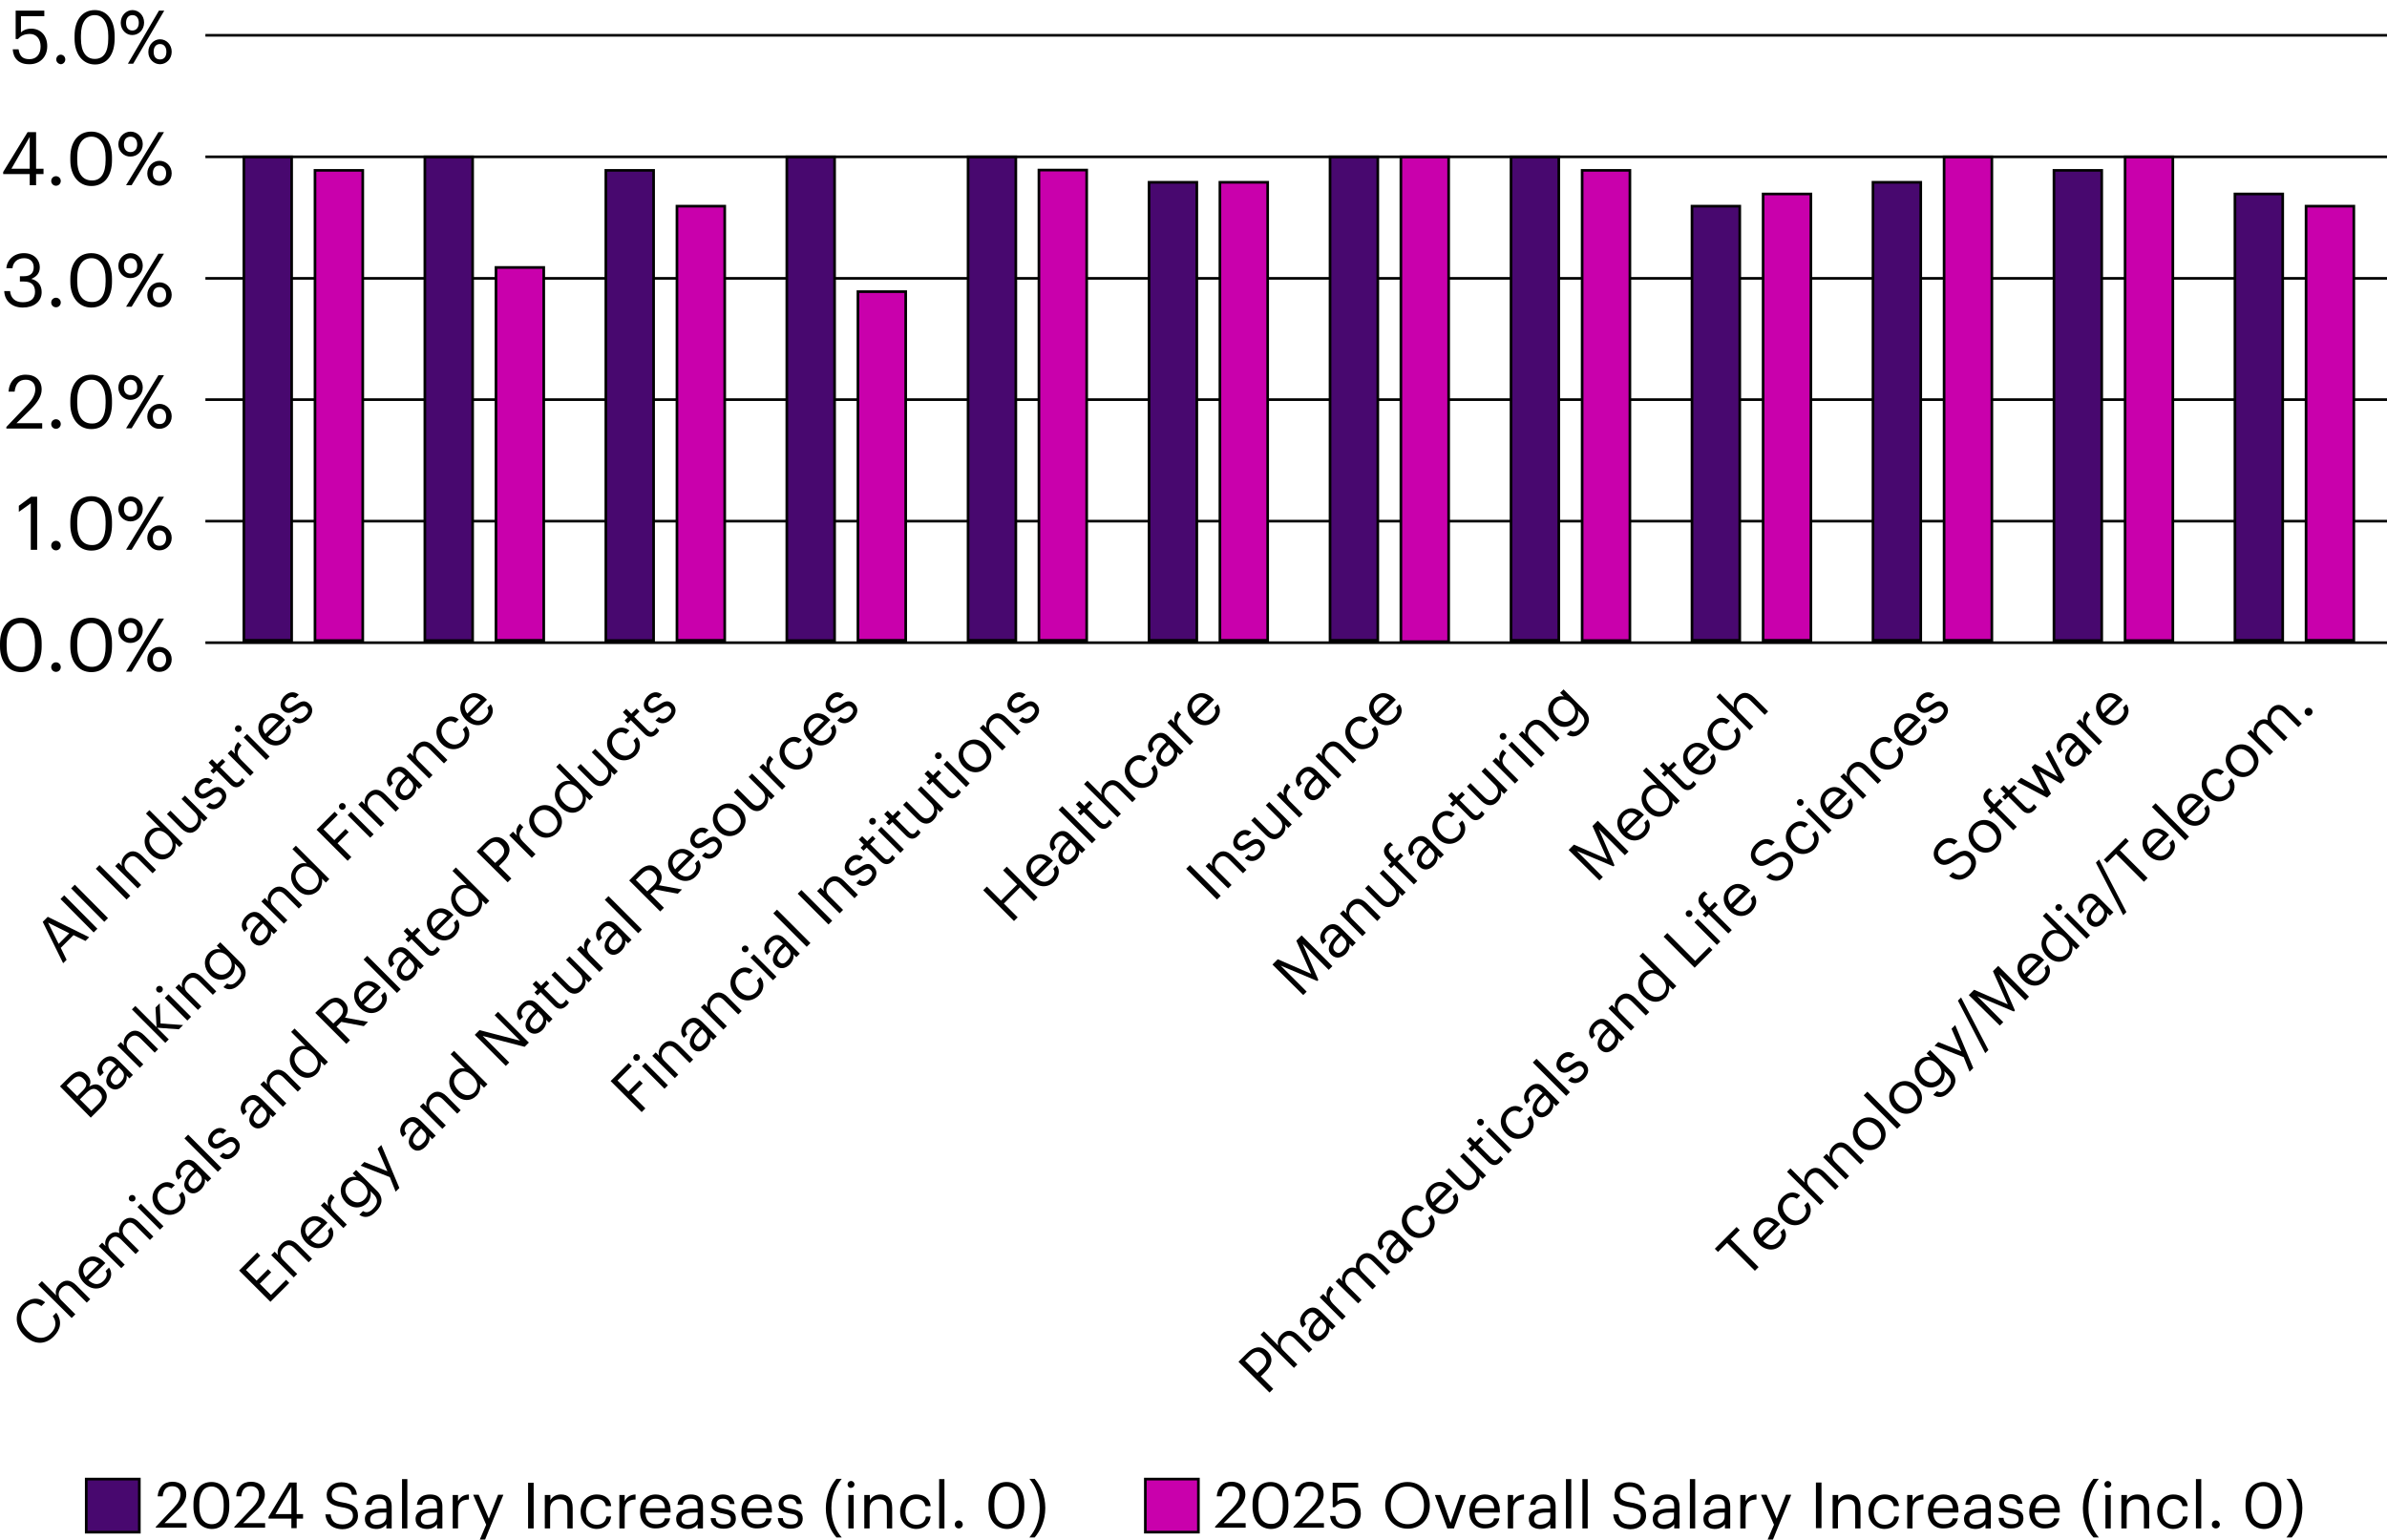 <svg xmlns="http://www.w3.org/2000/svg" xml:space="preserve" id="Layer_1" x="0" y="0" style="enable-background:new 0 0 899.5 580.3" version="1.1" viewBox="0 0 899.5 580.3"><style>.st1{fill:#010101}.st3{fill:#48086f}.st4{fill:#c900ac}</style><g><path d="m16.1 347.4 1.9-1.9 15.6 7.7-1.4 1.4-4.5-2.2-4.8 4.8 2.2 4.5-1.3 1.3-7.7-15.6zm6 8.3 4-4-8-4 4 8zM22.8 338.8l1.4-1.4L36.7 350l-1.4 1.4-12.5-12.6zM26.8 334.8l1.4-1.4L40.7 346l-1.4 1.4-12.5-12.6zM36.1 327.4l1.4-1.4 11.6 11.6-1.4 1.4-11.6-11.6zM43.4 326.4l1.3-1.3 1.3 1.3c-.4-1.2-.2-2.8 1.2-4.2 1.8-1.8 4-2 6.4.4l5.2 5.2-1.3 1.3-5.3-5.3c-1.5-1.5-2.8-1.5-4.2-.2-1.3 1.3-1.6 3.2 0 4.7l5.2 5.2-1.3 1.3-8.5-8.4zM56.7 321.8l-.1-.1c-2.6-2.6-2.8-6.1-.5-8.4 1.4-1.4 3-1.6 4.3-1.3l-5.4-5.4 1.3-1.3 12.6 12.6-1.3 1.3-1.5-1.5c.3 1.3-.1 3.3-1.3 4.5-2.2 2.3-5.4 2.3-8.1-.4zm6.7-6.9-.1-.1c-2.2-2.2-4.2-2.2-5.9-.5-1.7 1.7-1.5 3.9.6 6l.1.1c2.1 2.1 4.3 2 5.8.6 1.5-1.6 1.7-3.9-.5-6.1zM68.3 312.2l-5.4-5.4 1.3-1.3 5.3 5.3c1.5 1.5 2.8 1.5 4.1.2 1.2-1.2 1.5-3.1 0-4.7l-5.2-5.2 1.3-1.3 8.5 8.5-1.3 1.3-1.3-1.3c.4 1.2.2 2.8-1.2 4.2-1.6 1.7-3.7 2-6.1-.3zM77.7 303.8l1.3-1.3c1.1.9 2.3 1 3.6-.4 1.3-1.3 1.4-2.3.5-3.2-.9-.9-1.9-.5-3.4.6-2.6 1.8-4 1.9-5.5.5-1.6-1.6-.8-3.9.5-5.3 1.5-1.5 3.5-2.2 5.5-.6l-1.3 1.3c-1.1-.7-2-.6-3.1.5-1 1-1.1 2.1-.4 2.8.8.8 1.5.7 3.3-.6 2.1-1.4 3.7-2.3 5.5-.5 1.5 1.5 1.5 3.6-.5 5.7-1.9 2-4.2 2.2-6 .5zM86.8 295.6l-5.2-5.2-1.2 1.2-1.1-1.1 1.2-1.2-1.9-1.9 1.3-1.3 1.9 1.9 2-2 1.1 1.1-2 2 5.1 5.1c.8.8 1.6.9 2.3.2.4-.4.7-.8.9-1.2l1.1 1.1c-.2.4-.4.8-1 1.3-1.5 1.5-3.1 1.4-4.5 0zM85.8 283.9l1.3-1.3 1.5 1.5c-.4-1.5-.4-2.9 1.1-4.5l1.3 1.3c-1.6 1.8-2.2 3.4-.1 5.5l4.7 4.7-1.3 1.3-8.5-8.5zM88.9 275.5c-.5-.5-.5-1.3 0-1.8s1.3-.5 1.8 0 .5 1.3 0 1.8-1.3.5-1.8 0zm2.9 2.4 1.3-1.3 8.5 8.5-1.3 1.3-8.5-8.5zM99.5 278.9l-.1-.1c-2.6-2.6-2.7-6-.4-8.3 2-2 5-2.6 8 .4l.4.4-6.4 6.4c2 1.9 4 2 5.7.3 1.3-1.3 1.6-2.6.8-3.7l1.3-1.3c1.4 2 .9 4.3-1 6.2-2.3 2.3-5.7 2.4-8.3-.3zm5.5-7.3c-1.9-1.6-3.5-1.4-4.9 0-1.4 1.4-1.4 3.3-.1 5l5-5zM110.1 271.5l1.3-1.3c1.1.9 2.3 1 3.6-.4 1.3-1.3 1.4-2.3.5-3.2-.9-.9-1.9-.5-3.4.6-2.6 1.8-4 1.9-5.5.5-1.6-1.6-.8-3.9.5-5.3 1.5-1.5 3.5-2.2 5.5-.6l-1.3 1.3c-1.1-.7-2-.6-3.1.5-1 1-1.1 2.1-.4 2.8.8.8 1.5.7 3.3-.6 2.1-1.4 3.7-2.3 5.5-.5 1.5 1.5 1.5 3.6-.5 5.7-2 1.9-4.2 2.1-6 .5z" class="st1"/></g><g><path d="m22.6 409.4 3.5-3.5c2.2-2.2 4.5-3 6.7-.7l.1.1c1.1 1.1 1.6 2.4.7 4.2 2.1-1.3 3.6-1.1 5.1.5l.1.1c2.2 2.2 1.8 4.7-.6 7.1l-4 4-11.6-11.8zm8.6 1.6c1.7-1.7 1.7-3 .3-4.4l-.1-.1c-1.3-1.3-2.6-1.1-4.2.5l-2.1 2.1 4 4 2.1-2.1zm5.9 5c1.7-1.7 1.7-3.2.3-4.6l-.1-.1c-1.4-1.4-2.9-1.3-4.8.6l-2.4 2.4 4.3 4.3 2.7-2.6zM41 409.5c-2-2-.6-4.7 1.6-6.9l1.2-1.2-.6-.6c-1.3-1.3-2.4-1.4-3.7-.1-1.2 1.2-1.3 2.3-.4 3.5l-1.4 1.4c-1.8-2.1-.9-4.4.7-6 1.6-1.6 3.8-2.4 6.1-.1l5.6 5.6-1.3 1.3-1.1-1.1c.2 1.4-.2 2.6-1.4 3.9-1.5 1.5-3.5 2-5.3.3zm4.9-6.1-1.1-1.1-1.2 1.2c-1.7 1.7-2.5 3.4-1.3 4.6.9.9 1.9 1 3-.2 1.6-1.4 1.9-3.2.6-4.5zM44.2 394l1.3-1.3 1.3 1.3c-.4-1.2-.2-2.8 1.2-4.2 1.8-1.8 4-2 6.4.4l5.2 5.2-1.3 1.3-5.3-5.3c-1.5-1.5-2.8-1.5-4.2-.2-1.3 1.3-1.6 3.2 0 4.7l5.2 5.2-1.3 1.3-8.5-8.4zM49.7 380.4l1.3-1.3 8 8-.4-7.4 1.6-1.6.3 7.6 8.5.6-1.6 1.6-8.2-.6 4.4 4.4-1.3 1.3-12.6-12.6zM59.2 373.7c-.5-.5-.5-1.3 0-1.8s1.3-.5 1.8 0 .5 1.3 0 1.8-1.3.5-1.8 0zm2.9 2.4 1.4-1.4 8.5 8.5-1.4 1.4-8.5-8.5zM66.1 372.2l1.3-1.3 1.3 1.3c-.4-1.2-.2-2.8 1.2-4.2 1.8-1.8 4-2 6.4.4l5.2 5.2-1.3 1.3-5.3-5.3c-1.5-1.5-2.8-1.5-4.2-.2-1.3 1.3-1.6 3.2 0 4.7l5.2 5.2-1.3 1.3-8.5-8.4zM84.2 372l1.4-1.4c1.2.8 2.5.5 3.9-1 1.7-1.7 1.9-3.5.1-5.3l-1.2-1.2c.3 1.3 0 3.3-1.3 4.5-2.2 2.2-5.6 2.2-7.9-.2l-.1-.1c-2.3-2.3-2.6-5.9-.3-8.2 1.4-1.4 3-1.6 4.3-1.3l-1.4-1.4 1.3-1.3 7.9 7.9c2.5 2.5 2 5.4-.4 7.7-2.4 2.6-4.7 2.5-6.3 1.3zm1.7-11.5-.1-.1c-1.9-1.9-4-2-5.7-.3-1.7 1.7-1.4 4 .3 5.7l.1.1c1.9 1.9 4.1 1.8 5.6.3 1.6-1.5 1.7-3.8-.2-5.7zM95.3 355.2c-2-2-.6-4.7 1.6-6.9l1.2-1.2-.6-.6c-1.3-1.3-2.4-1.4-3.7-.1-1.2 1.2-1.3 2.3-.4 3.5l-1.3 1.3c-1.8-2.1-.9-4.4.7-6 1.6-1.6 3.8-2.4 6.1-.1l5.6 5.6-1.3 1.3-1.1-1.1c.2 1.4-.2 2.6-1.4 3.9-1.6 1.7-3.7 2.2-5.4.4zm4.9-6.1-1.1-1.1-1.2 1.2c-1.7 1.7-2.5 3.4-1.3 4.6.9.9 1.9 1 3-.2 1.5-1.3 1.9-3.2.6-4.5zM98.5 339.7l1.3-1.3 1.3 1.3c-.4-1.2-.2-2.8 1.2-4.2 1.8-1.8 4-2 6.4.4l5.2 5.2-1.3 1.3-5.3-5.3c-1.5-1.5-2.8-1.5-4.2-.2-1.3 1.3-1.6 3.2 0 4.7l5.2 5.2-1.3 1.3-8.5-8.4zM111.9 335.2l-.1-.1c-2.6-2.6-2.8-6.1-.5-8.4 1.4-1.4 3-1.6 4.3-1.3l-5.4-5.4 1.3-1.3 12.6 12.6-1.3 1.3-1.5-1.5c.3 1.3-.1 3.3-1.3 4.5-2.3 2.2-5.5 2.3-8.1-.4zm6.6-6.9-.1-.1c-2.2-2.2-4.2-2.2-5.9-.5-1.7 1.7-1.5 3.9.6 6l.1.1c2.1 2.1 4.3 2 5.8.6 1.5-1.6 1.7-3.9-.5-6.1zM119.3 312.7l6.8-6.8 1.2 1.2-5.4 5.4 4.1 4.1 4.2-4.2 1.2 1.2-4.2 4.2 5.2 5.2-1.4 1.4-11.7-11.7zM128.1 304.8c-.5-.5-.5-1.3 0-1.8s1.3-.5 1.8 0 .5 1.3 0 1.8-1.3.5-1.8 0zm2.9 2.4 1.3-1.3 8.5 8.5-1.3 1.3-8.5-8.5zM135 303.2l1.3-1.3 1.3 1.3c-.4-1.2-.2-2.8 1.2-4.2 1.8-1.8 4-2 6.4.4l5.2 5.2-1.3 1.3-5.3-5.3c-1.5-1.5-2.8-1.5-4.2-.2-1.3 1.3-1.6 3.2 0 4.7l5.2 5.2-1.3 1.3-8.5-8.4zM150 300.5c-2-2-.6-4.7 1.6-6.9l1.2-1.2-.6-.6c-1.3-1.3-2.4-1.4-3.7-.1-1.2 1.2-1.3 2.3-.4 3.5l-1.3 1.3c-1.8-2.1-.9-4.4.7-6 1.6-1.6 3.8-2.4 6.1-.1l5.6 5.6-1.3 1.3-1.1-1.1c.2 1.4-.2 2.6-1.4 3.9-1.6 1.6-3.6 2.1-5.4.4zm4.9-6.1-1.1-1.1-1.2 1.2c-1.7 1.7-2.5 3.4-1.3 4.6.9.9 1.9 1 3-.2 1.6-1.4 1.9-3.2.6-4.5zM153.2 285l1.3-1.3 1.3 1.3c-.4-1.2-.2-2.8 1.2-4.2 1.8-1.8 4-2 6.4.4l5.2 5.2-1.3 1.3-5.3-5.3c-1.5-1.5-2.8-1.5-4.2-.2-1.3 1.3-1.6 3.2 0 4.7l5.2 5.2-1.3 1.3-8.5-8.4zM166.5 280.4l-.1-.1c-2.6-2.6-2.5-6.2-.2-8.5 1.8-1.8 4.2-2.6 6.7-.7l-1.3 1.3c-1.6-1.1-3-.7-4.2.5-1.5 1.5-1.5 4 .5 6l.1.1c2.1 2.1 4.3 2 6 .4 1.2-1.2 1.6-3 .4-4.5l1.3-1.3c1.7 2 1.5 4.9-.5 6.9-2.6 2.4-6.1 2.5-8.7-.1zM175.6 271.3l-.1-.1c-2.6-2.6-2.7-6-.4-8.3 2-2 5-2.6 8 .4l.4.4-6.4 6.4c2 1.9 4 2 5.7.3 1.3-1.3 1.6-2.6.8-3.7l1.3-1.3c1.4 2 .9 4.3-1 6.2-2.2 2.3-5.6 2.3-8.3-.3zm5.5-7.4c-1.9-1.6-3.5-1.4-4.9 0-1.4 1.4-1.4 3.3-.1 5l5-5z" class="st1"/></g><g><path d="m9.1 503.2-.1-.1c-3.4-3.4-3.6-8.2-.5-11.4 2.4-2.4 5.8-3.2 8.5-.9l-1.4 1.4c-2.1-1.5-4-1.4-6 .6-2.4 2.4-2.1 5.9.8 8.8l.1.1c3 3 6.2 3.3 8.7.7 1.9-1.9 2.3-4.2.7-6.4l1.3-1.3c2.3 3.1 1.7 6.3-.9 8.9-3.3 3.4-7.7 3.2-11.2-.4zM14.4 484.2l1.4-1.4 5.4 5.4c-.4-1.2-.2-2.8 1.2-4.2 1.8-1.8 4-2 6.4.4l5.2 5.2-1.3 1.3-5.3-5.3c-1.5-1.5-2.8-1.5-4.2-.2-1.3 1.3-1.6 3.2 0 4.7l5.2 5.2-1.4 1.4-12.6-12.5zM31.8 483.6l-.1-.1c-2.6-2.6-2.7-6-.4-8.3 2-2 5-2.6 8 .4l.4.4-6.4 6.4c2 1.9 4 2 5.7.3 1.3-1.3 1.6-2.6.8-3.7l1.3-1.3c1.4 2 .9 4.3-1 6.2-2.3 2.3-5.7 2.3-8.3-.3zm5.5-7.3c-1.9-1.6-3.5-1.4-4.9 0-1.4 1.4-1.4 3.3-.1 5l5-5zM37.2 469.6l1.3-1.3 1.3 1.3c-.4-1.2-.1-2.8 1.1-4 1.1-1.1 2.5-1.6 4.1-.9-.5-1.7.3-3.4 1.3-4.5 1.5-1.5 3.8-2 6.2.5l5.3 5.3-1.3 1.3-5.4-5.4c-1.5-1.5-2.7-1.5-3.9-.3-1.1 1.1-1.5 3 0 4.5l5.2 5.2-1.3 1.3-5.4-5.4c-1.5-1.5-2.7-1.5-3.9-.3-1.1 1.1-1.5 3 0 4.5l5.2 5.2-1.3 1.3-8.5-8.3zM48.9 452.5c-.5-.5-.5-1.3 0-1.8s1.3-.5 1.8 0 .5 1.3 0 1.8c-.5.4-1.3.4-1.8 0zm2.9 2.4 1.3-1.3 8.5 8.5-1.3 1.3-8.5-8.5zM59.5 455.9l-.1-.1c-2.6-2.6-2.5-6.2-.2-8.5 1.8-1.8 4.2-2.6 6.7-.7l-1.3 1.3c-1.6-1.1-3-.7-4.2.5-1.5 1.5-1.5 4 .5 6l.1.1c2.1 2.1 4.3 2 6 .4 1.2-1.2 1.6-3 .4-4.5l1.3-1.3c1.7 2 1.5 4.9-.5 6.9-2.6 2.4-6 2.5-8.7-.1zM70.4 448.6c-2-2-.6-4.7 1.6-6.9l1.2-1.2-.6-.6c-1.3-1.3-2.4-1.4-3.7-.1-1.2 1.2-1.3 2.3-.4 3.5l-1.3 1.3c-1.8-2.1-.9-4.4.7-6 1.6-1.6 3.8-2.4 6.1-.1l5.6 5.6-1.3 1.3-1.1-1.1c.2 1.4-.2 2.6-1.4 3.9-1.7 1.7-3.7 2.2-5.4.4zm4.8-6.1-1.1-1.1-1.2 1.2c-1.7 1.7-2.5 3.4-1.3 4.6.9.9 1.9 1 3-.2 1.6-1.3 2-3.2.6-4.5zM69.5 429l1.4-1.4 12.6 12.6-1.4 1.4L69.5 429zM82.8 435.7l1.3-1.3c1.1.9 2.3 1 3.6-.4 1.3-1.3 1.4-2.3.5-3.2-.9-.9-1.9-.5-3.4.6-2.6 1.8-4 1.9-5.5.5-1.6-1.6-.8-3.9.5-5.3 1.5-1.5 3.5-2.2 5.5-.6l-1.3 1.3c-1.1-.7-2-.6-3.1.5-1 1-1.1 2.1-.4 2.8.8.8 1.5.7 3.3-.6 2.1-1.4 3.7-2.3 5.5-.5 1.5 1.5 1.5 3.6-.5 5.7-2 2-4.2 2.2-6 .5zM94.9 424.2c-2-2-.6-4.7 1.6-6.9l1.2-1.2-.6-.6c-1.3-1.3-2.4-1.4-3.7-.1-1.2 1.2-1.3 2.3-.4 3.5l-1.3 1.3c-1.8-2.1-.9-4.4.7-6 1.6-1.6 3.8-2.4 6.1-.1l5.6 5.6-1.3 1.3-1.1-1.1c.2 1.4-.2 2.6-1.4 3.9-1.7 1.6-3.7 2.1-5.4.4zm4.8-6.1-1.1-1.1-1.2 1.2c-1.7 1.7-2.5 3.4-1.3 4.6.9.9 1.9 1 3-.2 1.6-1.4 1.9-3.2.6-4.5zM98.1 408.7l1.3-1.3 1.3 1.3c-.4-1.2-.2-2.8 1.2-4.2 1.8-1.8 4-2 6.4.4l5.2 5.2-1.3 1.3-5.3-5.3c-1.5-1.5-2.8-1.5-4.2-.2-1.3 1.3-1.6 3.2 0 4.7l5.2 5.2-1.3 1.3-8.5-8.4zM111.4 404.1l-.1-.1c-2.6-2.6-2.8-6.1-.5-8.4 1.4-1.4 3-1.6 4.3-1.3l-5.4-5.4 1.3-1.3 12.6 12.6-1.3 1.3-1.5-1.5c.3 1.3-.1 3.3-1.3 4.5-2.2 2.3-5.4 2.3-8.1-.4zm6.7-6.9-.1-.1c-2.2-2.2-4.2-2.2-5.9-.5-1.7 1.7-1.5 3.9.6 6l.1.1c2.1 2.1 4.3 2 5.8.6 1.5-1.6 1.7-3.9-.5-6.1zM118.8 381.7l3.5-3.5c2.2-2.2 5-3.2 7.3-.8l.1.1c1.9 1.9 1.6 4.1.3 6l8.7 1.6-1.6 1.6-8.5-1.6-1.8 1.8 5.1 5.1-1.4 1.4-11.7-11.7zm9.1 1.8c1.7-1.7 1.8-3.3.4-4.7l-.1-.1c-1.6-1.6-3.1-1.1-4.7.5l-2.2 2.2 4.3 4.3 2.3-2.2zM135.6 379.8l-.1-.1c-2.6-2.6-2.7-6-.4-8.3 2-2 5-2.6 8 .4l.4.4-6.4 6.4c2 1.9 4 2 5.7.3 1.3-1.3 1.6-2.6.8-3.7l1.4-1.4c1.4 2 .9 4.3-1 6.2-2.4 2.4-5.8 2.4-8.4-.2zm5.5-7.3c-1.9-1.6-3.5-1.4-4.9 0-1.4 1.4-1.4 3.3-.1 5l5-5zM137 361.6l1.4-1.4 12.6 12.6-1.4 1.4-12.6-12.6zM150.5 368.5c-2-2-.6-4.7 1.6-6.9l1.2-1.2-.6-.6c-1.3-1.3-2.4-1.4-3.7-.1-1.2 1.2-1.3 2.3-.4 3.5l-1.3 1.3c-1.8-2.1-.9-4.4.7-6 1.6-1.6 3.8-2.4 6.1-.1l5.6 5.6-1.3 1.3-1.1-1.1c.2 1.4-.2 2.6-1.4 3.9-1.7 1.7-3.7 2.2-5.4.4zm4.8-6.1-1.1-1.1-1.2 1.2c-1.7 1.7-2.5 3.4-1.3 4.6.9.9 1.9 1 3-.2 1.6-1.3 1.9-3.1.6-4.5zM160.3 359.1l-5.2-5.2-1.2 1.2-1.1-1.1 1.2-1.2-1.9-1.9 1.3-1.3 1.9 1.9 2-2 1.1 1.1-2 2 5.1 5.1c.8.8 1.6.9 2.3.2.4-.4.7-.8.9-1.2l1.1 1.1c-.2.4-.4.8-1 1.3-1.5 1.5-3.1 1.4-4.5 0zM163 352.4l-.1-.1c-2.6-2.6-2.7-6-.4-8.3 2-2 5-2.6 8 .4l.4.4-6.4 6.4c2 1.9 4 2 5.7.3 1.3-1.3 1.6-2.6.8-3.7l1.3-1.3c1.4 2 .9 4.3-1 6.2-2.3 2.3-5.7 2.3-8.3-.3zm5.5-7.3c-1.9-1.6-3.5-1.4-4.9 0-1.4 1.4-1.4 3.3-.1 5l5-5zM172.2 343.4l-.1-.1c-2.6-2.6-2.8-6.1-.5-8.4 1.4-1.4 3-1.6 4.3-1.3l-5.4-5.4 1.3-1.3 12.6 12.6-1.3 1.3-1.5-1.5c.3 1.3-.1 3.3-1.3 4.5-2.3 2.2-5.5 2.3-8.1-.4zm6.6-6.9-.1-.1c-2.2-2.2-4.2-2.2-5.9-.5-1.7 1.7-1.5 3.9.6 6l.1.1c2.1 2.1 4.3 2 5.8.6 1.5-1.7 1.7-3.9-.5-6.1zM179.6 320.9l3.3-3.3c2.2-2.2 5-3.1 7.5-.7l.1.1c2.5 2.5 1.6 5.3-.6 7.5l-1.9 1.9 4.7 4.7-1.4 1.4-11.7-11.6zm9.1 2.4c1.7-1.7 1.7-3.4.2-4.9l-.1-.1c-1.6-1.6-3.2-1.3-4.8.3l-2 2 4.6 4.6 2.1-1.9zM191.9 314.8l1.4-1.4 1.5 1.5c-.4-1.5-.4-2.9 1.1-4.5l1.3 1.3c-1.6 1.8-2.2 3.4-.1 5.5l4.7 4.7-1.4 1.4-8.5-8.5zM201.5 313.8l-.1-.1c-2.6-2.6-2.6-6.1-.2-8.5 2.4-2.4 6-2.4 8.5.1l.1.1c2.6 2.6 2.6 6.1.1 8.5s-5.9 2.4-8.4-.1zm7-6.9-.1-.1c-2-2-4.3-2.1-6-.5-1.7 1.7-1.5 4 .4 6l.1.1c1.9 1.9 4.3 2.1 6 .4 1.7-1.7 1.5-4-.4-5.9zM211.3 304.2l-.1-.1c-2.6-2.6-2.8-6.1-.5-8.4 1.4-1.4 3-1.6 4.3-1.3l-5.4-5.4 1.3-1.3 12.6 12.6-1.3 1.3-1.5-1.5c.3 1.3-.1 3.3-1.3 4.5-2.2 2.3-5.4 2.3-8.1-.4zm6.7-6.9-.1-.1c-2.2-2.2-4.2-2.2-5.9-.5-1.7 1.7-1.5 3.9.6 6l.1.1c2.1 2.1 4.3 2 5.8.6 1.5-1.6 1.7-3.9-.5-6.1zM222.9 294.6l-5.4-5.4 1.3-1.3 5.3 5.3c1.5 1.5 2.8 1.5 4.1.2 1.2-1.2 1.5-3.1 0-4.7l-5.2-5.2 1.3-1.3 8.5 8.5-1.3 1.3-1.3-1.3c.4 1.2.2 2.8-1.2 4.2-1.6 1.7-3.8 2-6.1-.3zM230.8 284.6l-.1-.1c-2.6-2.6-2.5-6.2-.2-8.5 1.8-1.8 4.2-2.6 6.7-.7l-1.3 1.3c-1.6-1.1-3-.7-4.2.5-1.5 1.5-1.5 4 .5 6l.1.1c2.1 2.1 4.3 2 6 .4 1.2-1.2 1.6-3 .4-4.5l1.3-1.3c1.7 2 1.5 4.9-.5 6.9-2.6 2.4-6.1 2.5-8.7-.1zM242.9 276.6l-5.2-5.2-1.2 1.2-1.1-1.1 1.2-1.2-1.9-1.9 1.3-1.3 1.9 1.9 2-2 1.1 1.1-2 2 5.1 5.1c.8.8 1.6.9 2.3.2.4-.4.7-.8.9-1.2l1.1 1.1c-.2.4-.4.8-1 1.3-1.5 1.5-3.2 1.3-4.5 0zM247 271.5l1.3-1.3c1.1.9 2.3 1 3.6-.4 1.3-1.3 1.4-2.3.5-3.2-.9-.9-1.9-.5-3.4.6-2.6 1.8-4 1.9-5.5.5-1.6-1.6-.8-3.9.5-5.3 1.5-1.5 3.5-2.2 5.5-.6l-1.3 1.3c-1.1-.7-2-.6-3.1.5-1 1-1.1 2.1-.4 2.8.8.8 1.5.7 3.3-.6 2.1-1.4 3.7-2.3 5.5-.5 1.5 1.5 1.5 3.6-.5 5.7-1.9 1.9-4.1 2.1-6 .5z" class="st1"/></g><g><path d="m90.1 478.8 6.8-6.8 1.2 1.2-5.4 5.4 4 4 4.3-4.3 1.2 1.2-4.3 4.3 4.2 4.2 5.7-5.7 1.2 1.2-7.1 7.1-11.8-11.8zM102.2 473l1.3-1.3 1.3 1.3c-.4-1.2-.2-2.8 1.2-4.2 1.8-1.8 4-2 6.4.4l5.2 5.2-1.3 1.3-5.3-5.3c-1.5-1.5-2.8-1.5-4.2-.2-1.3 1.3-1.6 3.2 0 4.7l5.2 5.2-1.3 1.3-8.5-8.4zM115.5 468.4l-.1-.1c-2.6-2.6-2.7-6-.4-8.3 2-2 5-2.6 8 .4l.4.4-6.4 6.4c2 1.9 4 2 5.7.3 1.3-1.3 1.6-2.6.8-3.7l1.3-1.4c1.4 2 .9 4.3-1 6.2-2.3 2.4-5.7 2.4-8.3-.2zm5.5-7.3c-1.9-1.6-3.5-1.4-4.9 0-1.4 1.4-1.4 3.3-.1 5l5-5zM120.9 454.3l1.3-1.3 1.5 1.5c-.4-1.5-.4-2.9 1.1-4.5l1.3 1.3c-1.6 1.8-2.2 3.4-.1 5.5l4.7 4.7-1.3 1.3-8.5-8.5zM135.4 457.8l1.4-1.4c1.2.8 2.5.5 3.9-1 1.7-1.7 1.9-3.5.1-5.3l-1.2-1.2c.3 1.3 0 3.3-1.3 4.5-2.2 2.2-5.6 2.2-7.9-.2l-.1-.1c-2.3-2.3-2.6-5.9-.3-8.2 1.4-1.4 3-1.6 4.3-1.3l-1.4-1.4 1.3-1.3 7.9 7.9c2.5 2.5 2 5.4-.4 7.7-2.4 2.6-4.6 2.5-6.3 1.3zm1.7-11.5-.1-.1c-1.9-1.9-4-2-5.7-.3-1.7 1.7-1.4 4 .3 5.7l.1.1c1.9 1.9 4.1 1.8 5.6.3 1.6-1.5 1.7-3.8-.2-5.7zM146.9 443.6l-11-4.3 1.4-1.4 8.7 3.5-3.7-8.5 1.4-1.4 6.8 16.2-1.4 1.4-2.2-5.5zM155 432.5c-2-2-.6-4.7 1.6-6.9l1.2-1.2-.6-.6c-1.3-1.3-2.4-1.4-3.7-.1-1.2 1.2-1.3 2.3-.4 3.5l-1.3 1.3c-1.8-2.1-.9-4.4.7-6 1.6-1.6 3.8-2.4 6.1-.1l5.6 5.6-1.3 1.3-1.1-1.1c.2 1.4-.2 2.6-1.4 3.9-1.7 1.7-3.7 2.2-5.4.4zm4.8-6.1-1.1-1.1-1.2 1.2c-1.7 1.7-2.5 3.4-1.3 4.6.9.9 1.9 1 3-.2 1.6-1.3 2-3.2.6-4.5zM158.2 417l1.3-1.3 1.3 1.3c-.4-1.2-.2-2.8 1.2-4.2 1.8-1.8 4-2 6.4.4l5.2 5.2-1.3 1.3-5.3-5.3c-1.5-1.5-2.8-1.5-4.2-.2-1.3 1.3-1.6 3.2 0 4.7l5.2 5.2-1.3 1.3-8.5-8.4zM171.5 412.5l-.1-.1c-2.6-2.6-2.8-6.1-.5-8.4 1.4-1.4 3-1.6 4.3-1.3l-5.4-5.4 1.3-1.3 12.6 12.6-1.3 1.3-1.5-1.5c.3 1.3-.1 3.3-1.3 4.5-2.2 2.2-5.4 2.3-8.1-.4zm6.7-6.9-.1-.1c-2.2-2.2-4.2-2.2-5.9-.5-1.7 1.7-1.5 3.9.6 6l.1.1c2.1 2.1 4.3 2 5.8.6 1.5-1.6 1.7-3.9-.5-6.1zM178.9 390l1.8-1.8 15.3 4-9.6-9.6 1.3-1.3 11.6 11.6-1.6 1.6-15.8-4.1 10 10-1.3 1.3-11.7-11.7zM199 388.5c-2-2-.6-4.7 1.6-6.9l1.2-1.2-.6-.6c-1.3-1.3-2.4-1.4-3.7-.1-1.2 1.2-1.3 2.3-.4 3.5l-1.3 1.3c-1.8-2.1-.9-4.4.7-6 1.6-1.6 3.8-2.4 6.1-.1l5.6 5.6-1.3 1.4-1.1-1.1c.2 1.4-.2 2.6-1.4 3.9-1.6 1.5-3.6 2-5.4.3zm4.9-6.1-1.1-1.1-1.2 1.2c-1.7 1.7-2.5 3.4-1.3 4.6.9.9 1.9 1 3-.2 1.6-1.4 1.9-3.2.6-4.5zM208.9 379.1l-5.2-5.2-1.2 1.2-1.1-1.1 1.2-1.2-1.9-1.9 1.3-1.3 1.9 1.9 2-2 1.1 1.1-2 2 5.1 5.1c.8.8 1.6.9 2.3.2.4-.4.7-.8.9-1.2l1.1 1.1c-.2.4-.4.8-1 1.3-1.5 1.5-3.2 1.3-4.5 0zM213.2 372.8l-5.4-5.4 1.3-1.3 5.3 5.3c1.5 1.5 2.8 1.5 4.1.2 1.2-1.2 1.5-3.1 0-4.7l-5.2-5.2 1.3-1.3 8.5 8.5-1.3 1.3-1.3-1.3c.4 1.2.2 2.8-1.2 4.2-1.6 1.7-3.8 2.1-6.1-.3zM217.4 357.8l1.4-1.4 1.5 1.5c-.4-1.5-.4-2.9 1.1-4.5l1.3 1.3c-1.6 1.8-2.2 3.4-.1 5.5l4.7 4.7-1.4 1.4-8.5-8.5zM228.8 358.7c-2-2-.6-4.7 1.6-6.9l1.2-1.2-.6-.6c-1.3-1.3-2.4-1.4-3.7-.1-1.2 1.2-1.3 2.3-.4 3.5l-1.3 1.3c-1.8-2.1-.9-4.4.7-6 1.6-1.6 3.8-2.4 6.1-.1l5.6 5.6-1.3 1.3-1.1-1.1c.2 1.4-.2 2.6-1.4 3.9-1.7 1.7-3.7 2.2-5.4.4zm4.8-6.1-1.1-1.1-1.2 1.2c-1.7 1.7-2.5 3.4-1.3 4.6.9.9 1.9 1 3-.2 1.6-1.3 2-3.2.6-4.5zM227.9 339.1l1.4-1.4 12.6 12.6-1.4 1.4-12.6-12.6zM237.1 331.8l3.5-3.5c2.2-2.2 5-3.2 7.3-.8l.1.1c1.9 1.9 1.6 4.1.3 6l8.7 1.6-1.6 1.6-8.5-1.6-1.8 1.8 5.1 5.1-1.4 1.4-11.7-11.7zm9.1 1.9c1.7-1.7 1.8-3.3.4-4.7l-.1-.1c-1.6-1.6-3.1-1.1-4.7.5l-2.2 2.2 4.3 4.3 2.3-2.2zM253.9 330l-.1-.1c-2.6-2.6-2.7-6-.4-8.3 2-2 5-2.6 8 .4l.4.4-6.4 6.4c2 1.9 4 2 5.7.3 1.3-1.3 1.6-2.6.8-3.7l1.3-1.3c1.4 2 .9 4.3-1 6.2-2.3 2.3-5.7 2.3-8.3-.3zm5.5-7.4c-1.9-1.6-3.5-1.4-4.9 0-1.4 1.4-1.4 3.3-.1 5l5-5zM264.5 322.5l1.3-1.3c1.1.9 2.3 1 3.6-.4 1.3-1.3 1.4-2.3.5-3.2-.9-.9-1.9-.5-3.4.6-2.6 1.8-4 1.9-5.5.5-1.6-1.6-.8-3.9.5-5.3 1.5-1.5 3.5-2.2 5.5-.6l-1.3 1.3c-1.1-.7-2-.6-3.1.5-1 1-1.1 2.1-.4 2.8.8.8 1.5.7 3.3-.6 2.1-1.4 3.7-2.3 5.5-.5 1.5 1.5 1.5 3.6-.5 5.7-1.9 2-4.2 2.1-6 .5zM270.7 313.2l-.1-.1c-2.6-2.6-2.6-6.1-.2-8.5 2.4-2.4 6-2.4 8.5.1l.1.1c2.6 2.6 2.6 6.1.1 8.5s-6 2.4-8.4-.1zm6.9-7-.1-.1c-2-2-4.3-2.1-6-.5-1.7 1.7-1.5 4 .4 6l.1.1c1.9 1.9 4.3 2.1 6 .4 1.7-1.6 1.5-3.9-.4-5.9zM281.9 304l-5.4-5.4 1.4-1.4 5.3 5.3c1.5 1.5 2.8 1.5 4.1.2 1.2-1.2 1.5-3.1 0-4.7l-5.2-5.2 1.3-1.3 8.5 8.5-1.3 1.3-1.3-1.3c.4 1.2.2 2.8-1.2 4.2-1.6 1.8-3.8 2.2-6.2-.2zM286.2 289.1l1.3-1.3 1.5 1.5c-.4-1.5-.4-2.9 1.1-4.5l1.3 1.3c-1.6 1.8-2.2 3.4-.1 5.5l4.7 4.7-1.3 1.3-8.5-8.5zM295.8 288.1l-.1-.1c-2.6-2.6-2.5-6.2-.2-8.5 1.8-1.8 4.2-2.6 6.7-.7l-1.3 1.3c-1.6-1.1-3-.7-4.2.5-1.5 1.5-1.5 4 .5 6l.1.1c2.1 2.1 4.3 2 6 .4 1.2-1.2 1.6-3 .4-4.5l1.3-1.3c1.7 2 1.5 4.9-.5 6.9-2.6 2.4-6 2.5-8.7-.1zM305 278.9l-.1-.1c-2.6-2.6-2.7-6-.4-8.3 2-2 5-2.6 8 .4l.4.4-6.4 6.4c2 1.9 4 2 5.7.3 1.3-1.3 1.6-2.6.8-3.7l1.3-1.3c1.4 2 .9 4.3-1 6.2-2.3 2.3-5.7 2.4-8.3-.3zm5.5-7.3c-1.9-1.6-3.5-1.4-4.9 0-1.4 1.4-1.4 3.3-.1 5l5-5zM315.5 271.5l1.3-1.3c1.1.9 2.3 1 3.6-.4 1.3-1.3 1.4-2.3.5-3.2-.9-.9-1.9-.5-3.4.6-2.6 1.8-4 1.9-5.5.5-1.6-1.6-.8-3.9.5-5.3 1.5-1.5 3.5-2.2 5.5-.6l-1.3 1.3c-1.1-.7-2-.6-3.1.5-1 1-1.1 2.1-.4 2.8.8.8 1.5.6 3.3-.6 2.1-1.4 3.7-2.3 5.5-.5 1.5 1.5 1.5 3.6-.5 5.7-1.9 1.9-4.1 2.1-6 .5z" class="st1"/></g><g><path d="m230.1 407.4 6.8-6.8 1.2 1.2-5.4 5.4 4.1 4.1 4.2-4.2 1.2 1.2-4.2 4.2 5.2 5.2-1.4 1.4-11.7-11.7zM239 399.4c-.5-.5-.5-1.3 0-1.8s1.3-.5 1.8 0 .5 1.3 0 1.8-1.3.5-1.8 0zm2.9 2.4 1.3-1.3 8.5 8.5-1.3 1.3-8.5-8.5zM245.8 397.9l1.3-1.3 1.3 1.3c-.4-1.2-.2-2.8 1.2-4.2 1.8-1.8 4-2 6.4.4l5.2 5.2-1.3 1.3-5.3-5.3c-1.5-1.5-2.8-1.5-4.2-.2-1.3 1.3-1.6 3.2 0 4.7l5.2 5.2-1.3 1.3-8.5-8.4zM260.9 395.1c-2-2-.6-4.7 1.6-6.9l1.2-1.2-.6-.6c-1.3-1.3-2.4-1.4-3.7-.1-1.2 1.2-1.3 2.3-.4 3.5l-1.3 1.3c-1.8-2.1-.9-4.4.7-6 1.6-1.6 3.8-2.4 6.1-.1l5.6 5.6-1.3 1.3-1.1-1.1c.2 1.4-.2 2.6-1.4 3.9-1.7 1.7-3.7 2.2-5.4.4zm4.8-6.1-1.1-1.1-1.2 1.2c-1.7 1.7-2.5 3.4-1.3 4.6.9.9 1.9 1 3-.2 1.6-1.3 1.9-3.2.6-4.5zM264.1 379.6l1.3-1.3 1.3 1.3c-.4-1.2-.2-2.8 1.2-4.2 1.8-1.8 4-2 6.4.4l5.2 5.2-1.3 1.3-5.3-5.3c-1.5-1.5-2.8-1.5-4.2-.2-1.3 1.3-1.6 3.2 0 4.7l5.2 5.2-1.3 1.3-8.5-8.4zM277.3 375l-.1-.1c-2.6-2.6-2.5-6.2-.2-8.5 1.8-1.8 4.2-2.6 6.7-.7l-1.3 1.3c-1.6-1.1-3-.7-4.2.5-1.5 1.5-1.5 4 .5 6l.1.1c2.1 2.1 4.3 2 6 .4 1.2-1.2 1.6-3 .4-4.5l1.3-1.3c1.7 2 1.5 4.9-.5 6.9-2.6 2.5-6 2.6-8.7-.1zM279.9 358.5c-.5-.5-.5-1.3 0-1.8s1.3-.5 1.8 0 .5 1.3 0 1.8-1.3.5-1.8 0zm2.9 2.4 1.3-1.3 8.5 8.5-1.3 1.3-8.5-8.5zM292.2 363.8c-2-2-.6-4.7 1.6-6.9l1.2-1.2-.6-.6c-1.3-1.3-2.4-1.4-3.7-.1-1.2 1.2-1.3 2.3-.4 3.5l-1.3 1.4c-1.8-2.1-.9-4.4.7-6 1.6-1.6 3.8-2.4 6.1-.1l5.6 5.6-1.3 1.3-1.1-1.1c.2 1.4-.2 2.6-1.4 3.9-1.6 1.5-3.6 2-5.4.3zm4.9-6.1-1.1-1.1-1.2 1.2c-1.7 1.7-2.5 3.4-1.3 4.6.9.9 1.9 1 3-.2 1.5-1.4 1.9-3.2.6-4.5zM291.4 344.2l1.4-1.4 12.6 12.6-1.4 1.4-12.6-12.6zM300.6 336.8l1.4-1.4 11.6 11.6-1.4 1.4-11.6-11.6zM307.9 335.8l1.3-1.3 1.3 1.3c-.4-1.2-.2-2.8 1.2-4.2 1.8-1.8 4-2 6.4.4l5.2 5.2-1.3 1.3-5.3-5.3c-1.5-1.5-2.8-1.5-4.2-.2-1.3 1.3-1.6 3.2 0 4.7l5.2 5.2-1.3 1.3-8.5-8.4zM322.7 332.8l1.3-1.3c1.1.9 2.3 1 3.6-.4 1.3-1.3 1.4-2.3.5-3.2-.9-.9-1.9-.5-3.4.6-2.6 1.8-4 1.9-5.5.5-1.6-1.6-.8-3.9.5-5.3 1.5-1.5 3.5-2.2 5.5-.6l-1.3 1.3c-1.1-.7-2-.6-3.1.5-1 1-1.1 2.1-.4 2.8.8.8 1.5.7 3.3-.6 2.1-1.4 3.7-2.3 5.5-.5 1.5 1.5 1.5 3.6-.5 5.7-1.9 1.9-4.2 2.1-6 .5zM331.8 324.6l-5.2-5.2-1.2 1.2-1.1-1.1 1.2-1.2-1.9-1.9 1.3-1.3 1.9 1.9 2-2 1.1 1.1-2 2 5.1 5.1c.8.8 1.6.9 2.3.2.4-.4.7-.8.9-1.2l1.1 1.1c-.2.4-.4.8-1 1.3-1.5 1.5-3.1 1.3-4.5 0zM327.9 310.4c-.5-.5-.5-1.3 0-1.8s1.3-.5 1.8 0 .5 1.3 0 1.8-1.3.5-1.8 0zm2.9 2.5 1.3-1.3 8.5 8.5-1.3 1.3-8.5-8.5zM341.5 315l-5.2-5.2-1.3 1.2-1.1-1.1 1.2-1.2-1.9-1.9 1.3-1.3 1.9 1.9 2-2 1.1 1.1-2 2 5.1 5.1c.8.8 1.6.9 2.3.2.4-.4.7-.8.9-1.2l1.1 1.1c-.2.4-.4.8-1 1.3-1.4 1.5-3.1 1.3-4.4 0zM345.7 308.7l-5.4-5.4 1.3-1.3 5.3 5.3c1.5 1.5 2.8 1.5 4.1.2 1.2-1.2 1.5-3.1 0-4.7l-5.2-5.2 1.3-1.3 8.5 8.5-1.3 1.3-1.3-1.3c.4 1.2.2 2.8-1.2 4.2-1.5 1.7-3.7 2.1-6.1-.3zM356.6 299.8l-5.2-5.2-1.2 1.2-1.1-1.1 1.2-1.2-1.9-1.9 1.3-1.3 1.9 1.9 2-2 1.1 1.1-2 2 5.1 5.1c.8.8 1.6.9 2.3.2.4-.4.7-.8.9-1.2l1.1 1.1c-.2.4-.4.8-1 1.3-1.5 1.5-3.2 1.4-4.5 0zM352.7 285.7c-.5-.5-.5-1.3 0-1.8s1.3-.5 1.8 0 .5 1.3 0 1.8-1.3.5-1.8 0zm2.9 2.4 1.3-1.4 8.5 8.5-1.3 1.4-8.5-8.5zM363.3 289.1l-.1-.1c-2.6-2.6-2.6-6.1-.2-8.5 2.4-2.4 6-2.4 8.5.1l.1.1c2.6 2.6 2.6 6.1.1 8.5-2.4 2.5-5.9 2.4-8.4-.1zm6.9-7-.1-.1c-2-2-4.3-2.1-6-.5-1.7 1.7-1.5 4 .4 6l.1.1c1.9 1.9 4.3 2.1 6 .4 1.8-1.6 1.5-4-.4-5.9zM369.2 274.4l1.3-1.3 1.3 1.3c-.4-1.2-.2-2.8 1.2-4.2 1.8-1.8 4-2 6.4.4l5.2 5.2-1.3 1.3-5.3-5.3c-1.5-1.5-2.8-1.5-4.2-.2-1.3 1.3-1.6 3.2 0 4.7l5.2 5.2-1.3 1.3-8.5-8.4zM384 271.5l1.3-1.3c1.1.9 2.3 1 3.6-.4 1.3-1.3 1.4-2.3.5-3.2-.9-.9-1.9-.5-3.4.6-2.6 1.8-4 1.9-5.5.5-1.6-1.6-.8-3.9.5-5.3 1.5-1.5 3.5-2.2 5.5-.6l-1.3 1.3c-1.1-.7-2-.6-3.1.5-1 1-1.1 2.1-.4 2.8.8.8 1.5.6 3.3-.6 2.1-1.4 3.7-2.3 5.5-.5 1.5 1.5 1.5 3.6-.5 5.7-1.9 1.9-4.2 2.1-6 .5z" class="st1"/></g><g><path d="m370.5 335.5 1.4-1.4 5.3 5.3 6.1-6.1-5.3-5.3 1.4-1.4 11.6 11.6-1.4 1.4-5.2-5.2-6.1 6.1 5.2 5.2-1.4 1.4-11.6-11.6zM388.9 332l-.1-.1c-2.6-2.6-2.7-6-.4-8.3 2-2 5-2.6 8 .4l.4.4-6.4 6.4c2 1.9 4 2 5.7.3 1.3-1.3 1.6-2.6.8-3.7l1.3-1.3c1.4 2 .9 4.3-1 6.2-2.3 2.3-5.7 2.3-8.3-.3zm5.5-7.4c-1.9-1.6-3.5-1.4-4.9 0-1.4 1.4-1.4 3.3-.1 5l5-5zM399.8 324.7c-2-2-.6-4.7 1.6-6.9l1.2-1.2-.6-.6c-1.3-1.3-2.4-1.4-3.7-.1-1.2 1.2-1.3 2.3-.4 3.5l-1.3 1.3c-1.8-2.1-.9-4.4.7-6 1.6-1.6 3.8-2.4 6.1-.1l5.6 5.6-1.3 1.3-1.1-1.1c.2 1.4-.2 2.6-1.4 3.9-1.7 1.7-3.7 2.2-5.4.4zm4.8-6.1-1.1-1.1-1.2 1.2c-1.7 1.7-2.5 3.4-1.3 4.6.9.9 1.9 1 3-.2 1.6-1.3 1.9-3.1.6-4.5zM398.9 305.2l1.4-1.4 12.6 12.6-1.4 1.4-12.6-12.6zM413.6 311.3l-5.2-5.2-1.2 1.2-1.1-1.1 1.2-1.2-1.9-1.9 1.3-1.3 1.9 1.9 2-2 1.1 1.1-2 2 5.1 5.1c.8.8 1.6.9 2.3.2.4-.4.7-.8.9-1.2l1.1 1.1c-.2.4-.4.8-1 1.3-1.5 1.5-3.1 1.3-4.5 0zM408.5 295.5l1.3-1.3 5.4 5.4c-.4-1.2-.2-2.8 1.2-4.2 1.8-1.8 4-2 6.4.4l5.2 5.2-1.3 1.3-5.3-5.3c-1.5-1.5-2.8-1.5-4.2-.2-1.3 1.3-1.6 3.2 0 4.7l5.2 5.2-1.3 1.3-12.6-12.5zM425.9 295l-.1-.1c-2.6-2.6-2.5-6.2-.2-8.5 1.8-1.8 4.2-2.6 6.7-.7L431 287c-1.6-1.1-3-.7-4.2.5-1.5 1.5-1.5 4 .5 6l.1.1c2.1 2.1 4.3 2 6 .4 1.2-1.2 1.6-3 .4-4.5l1.3-1.3c1.7 2 1.5 4.9-.5 6.9-2.6 2.4-6.1 2.5-8.7-.1zM436.7 287.8c-2-2-.6-4.7 1.6-6.9l1.2-1.2-.5-.7c-1.3-1.3-2.4-1.4-3.7-.1-1.2 1.2-1.3 2.3-.4 3.5l-1.3 1.3c-1.8-2.1-.9-4.4.7-6 1.6-1.6 3.8-2.4 6.1-.1l5.6 5.6-1.3 1.3-1.1-1.1c.2 1.4-.2 2.6-1.4 3.9-1.7 1.7-3.7 2.2-5.5.5zm4.9-6.1-1.1-1.1-1.2 1.2c-1.7 1.7-2.5 3.4-1.3 4.6.9.9 1.9 1 3-.2 1.6-1.4 1.9-3.2.6-4.5zM439.9 272.3l1.3-1.3 1.5 1.5c-.4-1.5-.4-2.9 1.1-4.5l1.3 1.3c-1.6 1.8-2.2 3.4-.1 5.5l4.7 4.7-1.3 1.3-8.5-8.5zM449.6 271.3l-.1-.1c-2.6-2.6-2.7-6-.4-8.3 2-2 5-2.6 8 .4l.4.4-6.4 6.4c2 1.9 4 2 5.7.3 1.3-1.3 1.6-2.6.8-3.7l1.3-1.3c1.4 2 .9 4.3-1 6.2-2.3 2.3-5.7 2.3-8.3-.3zm5.5-7.4c-1.9-1.6-3.5-1.4-4.9 0-1.4 1.4-1.4 3.3-.1 5l5-5z" class="st1"/></g><g><path d="m447 327.4 1.4-1.4 11.6 11.6-1.4 1.4-11.6-11.6zM454.3 326.4l1.3-1.3 1.3 1.3c-.4-1.2-.2-2.8 1.2-4.2 1.8-1.8 4-2 6.4.4l5.2 5.2-1.3 1.3-5.3-5.3c-1.5-1.5-2.8-1.5-4.2-.2-1.3 1.3-1.6 3.2 0 4.7l5.2 5.2-1.3 1.3-8.5-8.4zM469.1 323.4l1.3-1.3c1.1.9 2.3 1 3.6-.4 1.3-1.3 1.4-2.3.5-3.2-.9-.9-1.9-.5-3.4.6-2.6 1.8-4 1.9-5.5.5-1.6-1.6-.8-3.9.5-5.3 1.5-1.5 3.5-2.2 5.5-.6l-1.3 1.3c-1.1-.7-2-.6-3.1.5-1 1-1.1 2.1-.4 2.8.8.8 1.5.7 3.3-.6 2.1-1.4 3.7-2.3 5.5-.5 1.5 1.5 1.5 3.6-.5 5.7-1.9 1.9-4.2 2.1-6 .5zM476.9 314.6l-5.4-5.4 1.3-1.3 5.3 5.3c1.5 1.5 2.8 1.5 4.1.2 1.2-1.2 1.5-3.1 0-4.7l-5.2-5.2 1.3-1.3 8.5 8.5-1.3 1.3-1.3-1.3c.4 1.2.2 2.8-1.2 4.2-1.6 1.7-3.8 2-6.1-.3zM481.1 299.6l1.3-1.3 1.5 1.5c-.4-1.5-.4-2.9 1.1-4.5l1.3 1.3c-1.6 1.8-2.2 3.4-.1 5.5l4.7 4.7-1.3 1.3-8.5-8.5zM492.5 300.5c-2-2-.6-4.7 1.6-6.9l1.2-1.2-.6-.6c-1.3-1.3-2.4-1.4-3.7-.1-1.2 1.2-1.3 2.3-.4 3.5l-1.3 1.3c-1.8-2.1-.9-4.4.7-6 1.6-1.6 3.8-2.4 6.1-.1l5.6 5.6-1.3 1.3-1.1-1.1c.2 1.4-.2 2.6-1.4 3.9-1.7 1.6-3.7 2.1-5.4.4zm4.9-6.1-1.1-1.1-1.2 1.2c-1.7 1.7-2.5 3.4-1.3 4.6.9.9 1.9 1 3-.2 1.5-1.4 1.9-3.2.6-4.5zM495.7 285l1.3-1.3 1.3 1.3c-.4-1.2-.2-2.8 1.2-4.2 1.8-1.8 4-2 6.4.4l5.2 5.2-1.3 1.3-5.3-5.3c-1.5-1.5-2.8-1.5-4.2-.2-1.3 1.3-1.6 3.2 0 4.7l5.2 5.2-1.3 1.3-8.5-8.4zM509 280.4l-.1-.1c-2.6-2.6-2.5-6.2-.2-8.5 1.8-1.8 4.2-2.6 6.7-.7l-1.3 1.3c-1.6-1.1-3-.7-4.2.5-1.5 1.5-1.5 4 .5 6l.1.1c2.1 2.1 4.3 2 6 .4 1.2-1.2 1.6-3 .4-4.5l1.3-1.3c1.7 2 1.5 4.9-.5 6.9-2.6 2.4-6.1 2.5-8.7-.1zM518.1 271.3l-.1-.1c-2.6-2.6-2.7-6-.4-8.3 2-2 5-2.6 8 .4l.4.4-6.4 6.4c2 1.9 4 2 5.7.3 1.3-1.3 1.6-2.6.8-3.7l1.3-1.3c1.4 2 .9 4.3-1 6.2-2.3 2.3-5.7 2.3-8.3-.3zm5.5-7.4c-1.9-1.6-3.5-1.4-4.9 0-1.4 1.4-1.4 3.3-.1 5l5-5z" class="st1"/></g><g><path d="m479.5 363.5 2-2 12.6 5.5-5.6-12.5 2-2 11.6 11.6-1.4 1.4-9.8-9.8 5.9 13.6-.4.4-13.8-5.8 9.8 9.8-1.3 1.3-11.6-11.5zM501.7 359.8c-2-2-.6-4.7 1.6-6.9l1.2-1.2-.6-.6c-1.3-1.3-2.4-1.4-3.7-.1-1.2 1.2-1.3 2.3-.4 3.5l-1.3 1.3c-1.8-2.1-.9-4.4.7-6 1.6-1.6 3.8-2.4 6.1-.1l5.6 5.6-1.3 1.4-1.1-1.1c.2 1.4-.2 2.6-1.4 3.9-1.6 1.5-3.7 2-5.4.3zm4.9-6.1-1.1-1.1-1.2 1.2c-1.7 1.7-2.5 3.4-1.3 4.6.9.9 1.9 1 3-.2 1.5-1.4 1.9-3.2.6-4.5zM504.9 344.3l1.3-1.3 1.3 1.3c-.4-1.2-.2-2.8 1.2-4.2 1.8-1.8 4-2 6.4.4l5.2 5.2-1.3 1.4-5.3-5.3c-1.5-1.5-2.8-1.5-4.2-.2-1.3 1.3-1.6 3.2 0 4.7l5.2 5.2-1.3 1.3-8.5-8.5zM519.8 340.2l-5.4-5.4 1.3-1.3 5.3 5.3c1.5 1.5 2.8 1.5 4.1.2 1.2-1.2 1.5-3.1 0-4.7l-5.2-5.2 1.3-1.3 8.5 8.5-1.3 1.3-1.3-1.3c.4 1.2.2 2.8-1.2 4.2-1.6 1.7-3.8 2-6.1-.3zM525.4 326l-1.2 1.2-1.1-1.1 1.2-1.2-1.4-1.4c-1.7-1.7-1.9-3.6-.2-5.3.4-.4.7-.6 1.2-.8l1.1 1.1c-.3.1-.8.4-1.1.8-.9.9-.6 1.8.2 2.7l1.5 1.5 2.1-2.1 1.1 1.1-2.1 2.1 7.4 7.4-1.3 1.3-7.4-7.3zM534.9 326.6c-2-2-.6-4.7 1.6-6.9l1.2-1.2-.6-.6c-1.3-1.3-2.4-1.4-3.7-.1-1.2 1.2-1.3 2.3-.4 3.5l-1.3 1.3c-1.8-2.1-.9-4.4.7-6 1.6-1.6 3.8-2.4 6.1-.1l5.6 5.6-1.3 1.3-1.1-1.1c.2 1.4-.2 2.6-1.4 3.9-1.6 1.6-3.7 2.1-5.4.4zm4.9-6.1-1.1-1.1-1.2 1.2c-1.7 1.7-2.5 3.4-1.3 4.6.9.9 1.9 1 3-.2 1.5-1.4 1.9-3.2.6-4.5zM541.8 316l-.1-.1c-2.6-2.6-2.5-6.2-.2-8.5 1.8-1.8 4.2-2.6 6.7-.7l-1.3 1.3c-1.6-1.1-3-.7-4.2.5-1.5 1.5-1.5 4 .5 6l.1.1c2.1 2.1 4.3 2 6 .4 1.2-1.2 1.6-3 .4-4.5l1.3-1.3c1.7 2 1.5 4.9-.5 6.9-2.6 2.5-6.1 2.6-8.7-.1zM553.9 308l-5.2-5.2-1.2 1.2-1.1-1.1 1.2-1.2-1.9-1.9 1.3-1.3 1.9 1.9 2-2 1.1 1.1-2 2 5.1 5.1c.8.8 1.6.9 2.3.2.4-.4.7-.8.9-1.2l1.1 1.1c-.2.4-.4.8-1 1.3-1.5 1.5-3.2 1.4-4.5 0zM558.2 301.8l-5.4-5.4 1.3-1.3 5.3 5.3c1.5 1.5 2.8 1.5 4.1.2 1.2-1.2 1.5-3.1 0-4.7l-5.2-5.2 1.3-1.4 8.5 8.5-1.3 1.4-1.3-1.3c.4 1.2.2 2.8-1.2 4.2-1.6 1.7-3.8 2-6.1-.3zM562.4 286.8l1.3-1.3 1.5 1.5c-.4-1.5-.4-2.9 1.1-4.5l1.3 1.3c-1.6 1.8-2.2 3.4-.1 5.5l4.7 4.7-1.3 1.3-8.5-8.5zM565.5 278.4c-.5-.5-.5-1.3 0-1.8s1.3-.5 1.8 0 .5 1.3 0 1.8-1.4.5-1.8 0zm2.9 2.4 1.3-1.3 8.5 8.5-1.3 1.3-8.5-8.5zM572.3 276.8l1.3-1.3 1.3 1.3c-.4-1.2-.2-2.8 1.2-4.2 1.8-1.8 4-2 6.4.4l5.2 5.2-1.3 1.3-5.3-5.3c-1.5-1.5-2.8-1.5-4.2-.2-1.3 1.3-1.6 3.2 0 4.7l5.2 5.2-1.3 1.3-8.5-8.4zM590.4 276.7l1.4-1.4c1.2.8 2.5.5 3.9-1 1.7-1.7 1.9-3.5.1-5.3l-1.2-1.2c.3 1.3 0 3.3-1.3 4.5-2.2 2.2-5.6 2.2-7.9-.2l-.1-.1c-2.3-2.3-2.6-5.9-.3-8.2 1.4-1.4 3-1.6 4.3-1.3l-1.4-1.4 1.3-1.3 7.9 7.9c2.5 2.5 2 5.4-.4 7.7-2.3 2.6-4.6 2.5-6.3 1.3zm1.8-11.5-.1-.1c-1.9-1.9-4-2-5.7-.3-1.7 1.7-1.4 4 .3 5.7l.1.1c1.9 1.9 4.1 1.8 5.6.3 1.6-1.5 1.7-3.8-.2-5.7z" class="st1"/></g><g><path d="m591.1 320.3 2-2 12.6 5.5-5.6-12.5 2-2 11.6 11.6-1.4 1.4-9.8-9.8 5.9 13.6-.4.4-13.8-5.8 9.8 9.8-1.3 1.3-11.6-11.5zM611.6 314.7l-.1-.1c-2.6-2.6-2.7-6-.4-8.3 2-2 5-2.6 8 .4l.4.4-6.4 6.4c2 1.9 4 2 5.7.3 1.3-1.3 1.6-2.6.8-3.7l1.3-1.3c1.4 2 .9 4.3-1 6.2-2.3 2.3-5.7 2.4-8.3-.3zm5.5-7.3c-1.9-1.6-3.5-1.4-4.9 0-1.4 1.4-1.4 3.3-.1 5l5-5zM620.8 305.7l-.1-.1c-2.6-2.6-2.8-6.1-.5-8.4 1.4-1.4 3-1.6 4.3-1.3l-5.4-5.4 1.3-1.3 12.6 12.6-1.3 1.3-1.5-1.5c.3 1.3-.1 3.3-1.3 4.5-2.3 2.3-5.5 2.3-8.1-.4zm6.7-6.9-.1-.1c-2.2-2.2-4.2-2.2-5.9-.5-1.7 1.7-1.5 3.9.6 6l.1.1c2.1 2.1 4.3 2 5.8.6 1.4-1.6 1.6-3.9-.5-6.1zM633.7 296.7l-5.2-5.2-1.2 1.2-1.1-1.1 1.2-1.2-1.9-1.9 1.3-1.3 1.9 1.9 2-2 1.1 1.1-2 2 5.1 5.1c.8.8 1.6.9 2.3.2.4-.4.7-.8.9-1.2l1.1 1.1c-.2.4-.4.8-1 1.3-1.5 1.5-3.2 1.3-4.5 0zM636.4 290l-.1-.1c-2.6-2.6-2.7-6-.4-8.3 2-2 5-2.6 8 .4l.4.4-6.4 6.4c2 1.9 4 2 5.7.3 1.3-1.3 1.6-2.6.8-3.7l1.3-1.4c1.4 2 .9 4.3-1 6.2-2.3 2.4-5.7 2.4-8.3-.2zm5.5-7.4c-1.9-1.6-3.5-1.4-4.9 0-1.4 1.4-1.4 3.3-.1 5l5-5zM645.5 280.9l-.1-.1c-2.6-2.6-2.5-6.2-.2-8.5 1.8-1.8 4.2-2.6 6.7-.7l-1.3 1.3c-1.6-1.1-3-.7-4.2.5-1.5 1.5-1.5 4 .5 6l.1.1c2.1 2.1 4.3 2 6 .4 1.2-1.2 1.6-3 .4-4.5l1.3-1.3c1.7 2 1.5 4.9-.5 6.9-2.6 2.4-6.1 2.5-8.7-.1zM646.8 262.7l1.3-1.4 5.4 5.4c-.4-1.2-.2-2.8 1.2-4.2 1.8-1.8 4-2 6.4.4l5.2 5.2-1.3 1.3-5.3-5.3c-1.5-1.5-2.8-1.5-4.2-.2-1.3 1.3-1.6 3.2 0 4.7l5.2 5.2-1.3 1.4-12.6-12.5z" class="st1"/></g><g><path d="m466.7 513.2 3.3-3.3c2.2-2.2 5-3.1 7.5-.7l.1.1c2.5 2.5 1.6 5.3-.6 7.5l-1.9 1.9 4.7 4.7-1.4 1.4-11.7-11.6zm9.2 2.3c1.7-1.7 1.7-3.4.2-4.9l-.1-.1c-1.6-1.6-3.2-1.3-4.8.3l-2 2 4.6 4.6 2.1-1.9zM475 503l1.3-1.3 5.4 5.4c-.4-1.2-.2-2.8 1.2-4.2 1.8-1.8 4-2 6.4.4l5.2 5.2-1.3 1.3-5.3-5.3c-1.5-1.5-2.8-1.5-4.2-.2-1.3 1.3-1.6 3.2 0 4.7l5.2 5.2-1.3 1.3L475 503zM494.1 504.3c-2-2-.6-4.7 1.6-6.9l1.2-1.2-.6-.6c-1.3-1.3-2.4-1.4-3.7-.1-1.2 1.2-1.3 2.3-.4 3.5l-1.3 1.3c-1.8-2.1-.9-4.4.7-6 1.6-1.6 3.8-2.4 6.1-.1l5.6 5.6-1.3 1.3-1.1-1.1c.2 1.4-.2 2.6-1.4 3.9-1.6 1.7-3.7 2.2-5.4.4zm4.9-6.1-1.1-1.1-1.2 1.2c-1.7 1.7-2.5 3.4-1.3 4.6.9.9 1.9 1 3-.2 1.5-1.3 1.9-3.1.6-4.5zM497.3 488.9l1.3-1.3 1.5 1.5c-.4-1.5-.4-2.9 1.1-4.5l1.3 1.3c-1.6 1.8-2.2 3.4-.1 5.5l4.7 4.7-1.3 1.3-8.5-8.5zM503.3 482.9l1.3-1.3 1.3 1.3c-.4-1.2-.1-2.8 1.1-4 1.1-1.1 2.5-1.6 4.1-.9-.5-1.7.3-3.4 1.3-4.5 1.5-1.5 3.8-2 6.2.5l5.3 5.3-1.3 1.3-5.4-5.4c-1.5-1.5-2.7-1.5-3.9-.3-1.1 1.1-1.5 3 0 4.5l5.2 5.2-1.3 1.3-5.4-5.4c-1.5-1.5-2.7-1.5-3.9-.3-1.1 1.1-1.5 3 0 4.5l5.2 5.2-1.3 1.3-8.5-8.3zM523.4 475.1c-2-2-.6-4.7 1.6-6.9l1.2-1.2-.6-.6c-1.3-1.3-2.4-1.4-3.7-.1-1.2 1.2-1.3 2.3-.4 3.5l-1.3 1.3c-1.8-2.1-.9-4.4.7-6 1.6-1.6 3.8-2.4 6.1-.1l5.6 5.6-1.4 1.4-1.1-1.1c.2 1.4-.2 2.6-1.4 3.9-1.6 1.5-3.6 2-5.3.3zm4.8-6.1-1.1-1.1-1.2 1.2c-1.7 1.7-2.5 3.4-1.3 4.6.9.9 1.9 1 3-.2 1.6-1.4 1.9-3.2.6-4.5zM530.3 464.6l-.1-.1c-2.6-2.6-2.5-6.2-.2-8.5 1.8-1.8 4.2-2.6 6.7-.7l-1.3 1.3c-1.6-1.1-3-.7-4.2.5-1.5 1.5-1.5 4 .5 6l.1.1c2.1 2.1 4.3 2 6 .4 1.2-1.2 1.6-3 .4-4.5l1.3-1.3c1.7 2 1.5 4.9-.5 6.9-2.6 2.4-6.1 2.5-8.7-.1zM539.4 455.5l-.1-.1c-2.6-2.6-2.7-6-.4-8.3 2-2 5-2.6 8 .4l.4.4-6.4 6.4c2 1.9 4 2 5.7.3 1.3-1.3 1.6-2.6.8-3.7l1.3-1.3c1.4 2 .9 4.3-1 6.2-2.3 2.3-5.7 2.3-8.3-.3zm5.5-7.4c-1.9-1.6-3.5-1.4-4.9 0-1.4 1.4-1.4 3.3-.1 5l5-5zM550.1 446.9l-5.4-5.4 1.3-1.3 5.3 5.3c1.5 1.5 2.8 1.5 4.1.2 1.2-1.2 1.5-3.1 0-4.7l-5.2-5.2 1.3-1.3 8.5 8.5-1.3 1.3-1.3-1.3c.4 1.2.2 2.8-1.2 4.2-1.6 1.7-3.8 2-6.1-.3zM560.9 438l-5.2-5.2-1.2 1.2-1.1-1.1 1.2-1.2-1.9-1.9 1.3-1.3 1.9 1.9 2-2 1.1 1.1-2 2 5.1 5.1c.8.8 1.6.9 2.3.2.4-.4.7-.8.9-1.2l1.1 1.1c-.2.4-.4.8-1 1.3-1.5 1.5-3.1 1.3-4.5 0zM557 423.8c-.5-.5-.5-1.3 0-1.8s1.3-.5 1.8 0 .5 1.3 0 1.8-1.3.5-1.8 0zm2.9 2.4 1.3-1.3 8.5 8.5-1.3 1.3-8.5-8.5zM567.6 427.2l-.1-.1c-2.6-2.6-2.5-6.2-.2-8.5 1.8-1.8 4.2-2.6 6.7-.7l-1.3 1.3c-1.6-1.1-3-.7-4.2.5-1.5 1.5-1.5 4 .5 6l.1.1c2.1 2.1 4.3 2 6 .4 1.2-1.2 1.6-3 .4-4.5l1.3-1.3c1.7 2 1.5 4.9-.5 6.9-2.6 2.4-6.1 2.6-8.7-.1zM578.5 420c-2-2-.6-4.7 1.6-6.9l1.2-1.2-.6-.6c-1.3-1.3-2.4-1.4-3.7-.1-1.2 1.2-1.3 2.3-.4 3.5l-1.3 1.3c-1.8-2.1-.9-4.4.7-6 1.6-1.6 3.8-2.4 6.1-.1l5.6 5.6-1.3 1.3-1.1-1.1c.2 1.4-.2 2.6-1.4 3.9-1.7 1.6-3.7 2.1-5.4.4zm4.8-6.1-1.1-1.1-1.2 1.2c-1.7 1.7-2.5 3.4-1.3 4.6.9.9 1.9 1 3-.2 1.6-1.4 2-3.2.6-4.5zM577.6 400.4l1.4-1.4 12.6 12.6-1.4 1.4-12.6-12.6zM590.9 407.1l1.3-1.3c1.1.9 2.3 1 3.6-.4 1.3-1.3 1.4-2.3.5-3.2-.9-.9-1.9-.5-3.4.6-2.6 1.8-4 1.9-5.5.5-1.6-1.6-.8-3.9.5-5.3 1.5-1.5 3.5-2.2 5.5-.6l-1.3 1.3c-1.1-.7-2-.6-3.1.5-1 1-1.1 2.1-.4 2.8.8.8 1.5.7 3.3-.6 2.1-1.4 3.7-2.3 5.5-.5 1.5 1.5 1.5 3.6-.5 5.7-2 1.9-4.2 2.1-6 .5zM603 395.5c-2-2-.6-4.7 1.6-6.9l1.2-1.2-.6-.6c-1.3-1.3-2.4-1.4-3.7-.1-1.2 1.2-1.3 2.3-.4 3.5l-1.3 1.3c-1.8-2.1-.9-4.4.7-6 1.6-1.6 3.8-2.4 6.1-.1l5.6 5.6-1.3 1.3-1.1-1.1c.2 1.4-.2 2.6-1.4 3.9-1.7 1.6-3.7 2.1-5.4.4zm4.8-6.1-1.1-1.1-1.2 1.2c-1.7 1.7-2.5 3.4-1.3 4.6.9.9 1.9 1 3-.2 1.6-1.4 1.9-3.2.6-4.5zM606.1 380l1.3-1.3 1.3 1.3c-.4-1.2-.2-2.8 1.2-4.2 1.8-1.8 4-2 6.4.4l5.2 5.2-1.3 1.3-5.3-5.3c-1.5-1.5-2.8-1.5-4.2-.2-1.3 1.3-1.6 3.2 0 4.7l5.2 5.2-1.3 1.3-8.5-8.4zM619.5 375.5l-.1-.1c-2.6-2.6-2.8-6.1-.5-8.4 1.4-1.4 3-1.6 4.3-1.3l-5.4-5.4 1.3-1.3 12.6 12.6-1.3 1.3-1.5-1.5c.3 1.3-.1 3.3-1.3 4.5-2.3 2.2-5.4 2.2-8.1-.4zm6.7-6.9-.1-.1c-2.2-2.2-4.2-2.2-5.9-.5-1.7 1.7-1.5 3.9.6 6l.1.1c2.1 2.1 4.3 2 5.8.6 1.5-1.7 1.7-3.9-.5-6.1zM626.9 353l1.4-1.4 10.5 10.5 5.3-5.3 1.2 1.2-6.7 6.7-11.7-11.7zM635.6 345.2c-.5-.5-.5-1.3 0-1.8s1.3-.5 1.8 0 .5 1.3 0 1.8-1.3.5-1.8 0zm2.9 2.4 1.3-1.3 8.5 8.5-1.3 1.3-8.5-8.5zM643.9 344.5l-1.2 1.2-1.1-1.1 1.2-1.2-1.4-1.4c-1.7-1.7-1.9-3.6-.2-5.3.4-.4.7-.6 1.2-.8l1.1 1.1c-.3.1-.8.4-1.1.8-.9.9-.6 1.8.2 2.7l1.5 1.5 2.1-2.1 1.1 1.1-2.1 2.1 7.4 7.4-1.3 1.3-7.4-7.3zM651.7 343.2l-.1-.1c-2.6-2.6-2.7-6-.4-8.3 2-2 5-2.6 8 .4l.4.4-6.4 6.4c2 1.9 4 2 5.7.3 1.3-1.3 1.6-2.6.8-3.7l1.3-1.3c1.4 2 .9 4.3-1 6.2-2.3 2.3-5.7 2.3-8.3-.3zm5.5-7.4c-1.9-1.6-3.5-1.4-4.9 0-1.4 1.4-1.4 3.3-.1 5l5-5zM665.6 330.5l1.4-1.4c1.6 1.2 3.3 1.8 5.6-.5 1.5-1.5 1.8-3.5.5-4.8-1.3-1.3-2.5-1.3-5 .6-2.8 2.1-5 2.7-7.1.7-1.8-1.8-1.6-4.7.6-6.9 2.3-2.3 4.9-2.6 7.2-.8l-1.3 1.3c-1.7-1.2-3.2-.9-4.8.7-1.6 1.6-1.6 3.2-.5 4.3 1.1 1.1 2.1 1.3 4.9-.7 3-2.2 5.1-2.8 7.3-.6 2 2 1.7 5.1-.6 7.4-3.2 3-6 2.4-8.2.7zM675 319.9l-.1-.1c-2.6-2.6-2.5-6.2-.2-8.5 1.8-1.8 4.2-2.6 6.7-.7l-1.3 1.3c-1.6-1.1-3-.7-4.2.5-1.5 1.5-1.5 4 .5 6l.1.1c2.1 2.1 4.3 2 6 .4 1.2-1.2 1.6-3 .4-4.5l1.3-1.3c1.7 2 1.5 4.9-.5 6.9-2.6 2.4-6.1 2.5-8.7-.1zM677.5 303.3c-.5-.5-.5-1.3 0-1.8s1.3-.5 1.8 0 .5 1.3 0 1.8-1.3.5-1.8 0zm2.9 2.4 1.3-1.3 8.5 8.5-1.3 1.3-8.5-8.5zM688.1 306.7l-.1-.1c-2.6-2.6-2.7-6-.4-8.3 2-2 5-2.6 8 .4l.4.4-6.4 6.4c2 1.9 4 2 5.7.3 1.3-1.3 1.6-2.6.8-3.7l1.3-1.3c1.4 2 .9 4.3-1 6.2-2.3 2.3-5.7 2.3-8.3-.3zm5.5-7.3c-1.9-1.6-3.5-1.4-4.9 0-1.4 1.4-1.4 3.3-.1 5l5-5zM693.5 292.7l1.3-1.3 1.3 1.3c-.4-1.2-.2-2.8 1.2-4.2 1.8-1.8 4-2 6.4.4l5.2 5.2-1.3 1.3-5.3-5.3c-1.5-1.5-2.8-1.5-4.2-.2-1.3 1.3-1.6 3.2 0 4.7l5.2 5.2-1.3 1.3-8.5-8.4zM706.8 288.1l-.1-.1c-2.6-2.6-2.5-6.2-.2-8.5 1.8-1.8 4.2-2.6 6.7-.7l-1.3 1.3c-1.6-1.1-3-.7-4.2.5-1.5 1.5-1.5 4 .5 6l.1.1c2.1 2.1 4.3 2 6 .4 1.2-1.2 1.6-3 .4-4.5l1.3-1.3c1.7 2 1.5 4.9-.5 6.9-2.6 2.4-6.1 2.5-8.7-.1zM715.9 278.9l-.1-.1c-2.6-2.6-2.7-6-.4-8.3 2-2 5-2.6 8 .4l.4.4-6.4 6.4c2 1.9 4 2 5.7.3 1.3-1.3 1.6-2.6.8-3.7l1.3-1.3c1.4 2 .9 4.3-1 6.2-2.3 2.3-5.7 2.4-8.3-.3zm5.5-7.3c-1.9-1.6-3.5-1.4-4.9 0-1.4 1.4-1.4 3.3-.1 5l5-5zM726.5 271.5l1.3-1.3c1.1.9 2.3 1 3.6-.4 1.3-1.3 1.4-2.3.5-3.2-.9-.9-1.9-.5-3.4.6-2.6 1.8-4 1.9-5.5.5-1.6-1.6-.8-3.9.5-5.3 1.5-1.5 3.5-2.2 5.5-.6l-1.3 1.3c-1.1-.7-2-.6-3.1.5-1 1-1.1 2.1-.4 2.8.8.8 1.5.6 3.3-.6 2.1-1.4 3.7-2.3 5.5-.5 1.5 1.5 1.5 3.6-.5 5.7-2 1.9-4.2 2.1-6 .5z" class="st1"/></g><g><path d="m734.5 330.1 1.4-1.4c1.6 1.2 3.3 1.8 5.6-.5 1.5-1.5 1.8-3.5.5-4.8-1.3-1.3-2.5-1.3-5 .6-2.8 2.1-5 2.7-7.1.7-1.8-1.8-1.6-4.7.6-6.9 2.3-2.3 4.9-2.6 7.2-.8l-1.3 1.3c-1.7-1.2-3.2-.9-4.8.7-1.6 1.6-1.6 3.2-.5 4.3 1.1 1.1 2.1 1.3 4.9-.7 3-2.2 5.1-2.8 7.3-.6 2 2 1.7 5.1-.6 7.4-3.2 3-6 2.4-8.2.7zM743.9 319.4l-.1-.1c-2.6-2.6-2.6-6.1-.2-8.5 2.4-2.4 6-2.4 8.5.1l.1.1c2.6 2.6 2.6 6.1.1 8.5-2.4 2.5-5.9 2.4-8.4-.1zm6.9-6.9-.1-.1c-2-2-4.3-2.1-6-.5-1.7 1.7-1.5 4 .4 6l.1.1c1.9 1.9 4.3 2.1 6 .4 1.8-1.7 1.6-4-.4-5.9zM751.3 305.6l-1.2 1.2-1.1-1.1 1.2-1.2-1.4-1.4c-1.7-1.7-1.9-3.6-.2-5.3.4-.4.7-.6 1.2-.8l1.1 1.1c-.3.1-.8.4-1.1.8-.9.9-.6 1.8.2 2.7l1.5 1.5 2.1-2.1 1.1 1.1-2.1 2.1 7.4 7.4-1.3 1.3-7.4-7.3zM762 305.4l-5.2-5.2-1.2 1.2-1.1-1.1 1.2-1.2-1.9-1.9 1.3-1.3 1.9 1.9 2-2 1.1 1.1-2 2 5.1 5.1c.8.8 1.6.9 2.3.2.4-.4.7-.8.9-1.2l1.1 1.1c-.2.4-.4.8-1 1.3-1.5 1.5-3.2 1.3-4.5 0zM760.1 294.6l1.5-1.5 8.8 4.9-4.8-8.9 1.2-1.2 8.8 4.9-4.8-8.8 1.4-1.4 5.9 11.2-1.5 1.5-8.1-4.6 4.4 8.4-1.5 1.5-11.3-6zM779.2 287.8c-2-2-.6-4.7 1.6-6.9l1.2-1.2-.6-.6c-1.3-1.3-2.4-1.4-3.7-.1-1.2 1.2-1.3 2.3-.4 3.5l-1.3 1.3c-1.8-2.1-.9-4.4.7-6 1.6-1.6 3.8-2.4 6.1-.1l5.6 5.6-1.3 1.3-1.1-1.1c.2 1.4-.2 2.6-1.4 3.9-1.7 1.6-3.7 2.1-5.4.4zm4.8-6.1-1.1-1.1-1.2 1.2c-1.7 1.7-2.5 3.4-1.3 4.6.9.9 1.9 1 3-.2 1.6-1.4 2-3.2.6-4.5zM782.4 272.3l1.3-1.3 1.5 1.5c-.4-1.5-.4-2.9 1.1-4.5l1.3 1.3c-1.6 1.8-2.2 3.4-.1 5.5l4.7 4.7-1.3 1.3-8.5-8.5zM792 271.3l-.1-.1c-2.6-2.6-2.7-6-.4-8.3 2-2 5-2.6 8 .4l.4.4-6.4 6.4c2 1.9 4 2 5.7.3 1.3-1.3 1.6-2.6.8-3.7l1.3-1.3c1.4 2 .9 4.3-1 6.2-2.2 2.3-5.6 2.3-8.3-.3zm5.6-7.4c-1.9-1.6-3.5-1.4-4.9 0-1.4 1.4-1.4 3.3-.1 5l5-5z" class="st1"/></g><g><path d="m650.8 468.4-3.4 3.4-1.2-1.2 8.2-8.2 1.2 1.2-3.4 3.4 10.5 10.5-1.4 1.4-10.5-10.5zM662.9 468.9l-.1-.1c-2.6-2.6-2.7-6-.4-8.3 2-2 5-2.6 8 .4l.4.4-6.4 6.4c2 1.9 4 2 5.7.3 1.3-1.3 1.6-2.6.8-3.7l1.3-1.3c1.4 2 .9 4.3-1 6.2-2.2 2.3-5.6 2.3-8.3-.3zm5.6-7.4c-1.9-1.6-3.5-1.4-4.9 0-1.4 1.4-1.4 3.3-.1 5l5-5zM672 459.8l-.1-.1c-2.6-2.6-2.5-6.2-.2-8.5 1.8-1.8 4.2-2.6 6.7-.7l-1.3 1.3c-1.6-1.1-3-.7-4.2.5-1.5 1.5-1.5 4 .5 6l.1.1c2.1 2.1 4.3 2 6 .4 1.2-1.2 1.6-3 .4-4.5l1.3-1.3c1.7 2 1.5 4.9-.5 6.9-2.6 2.4-6 2.5-8.7-.1zM673.4 441.6l1.3-1.3 5.4 5.4c-.4-1.2-.2-2.8 1.2-4.2 1.8-1.8 4-2 6.4.4l5.2 5.2-1.3 1.3-5.3-5.3c-1.5-1.5-2.8-1.5-4.2-.2-1.3 1.3-1.6 3.2 0 4.7l5.2 5.2-1.3 1.3-12.6-12.5zM687 436.1l1.3-1.3 1.3 1.3c-.4-1.2-.2-2.8 1.2-4.2 1.8-1.8 4-2 6.4.4l5.2 5.2-1.3 1.3-5.3-5.3c-1.5-1.5-2.8-1.5-4.2-.2-1.3 1.3-1.6 3.2 0 4.7l5.2 5.2-1.3 1.3-8.5-8.4zM700.3 431.5l-.1-.1c-2.6-2.6-2.6-6.1-.2-8.5 2.4-2.4 6-2.4 8.5.1l.1.1c2.6 2.6 2.6 6.1.1 8.5-2.3 2.5-5.9 2.4-8.4-.1zm7-7-.1-.1c-2-2-4.3-2.1-6-.5-1.7 1.7-1.5 4 .4 6l.1.1c1.9 1.9 4.3 2.1 6 .4 1.7-1.6 1.5-4-.4-5.9zM702.3 412.8l1.4-1.4 12.6 12.6-1.4 1.4-12.6-12.6zM714 417.8l-.1-.1c-2.6-2.6-2.6-6.1-.2-8.5 2.4-2.4 6-2.4 8.5.1l.1.1c2.6 2.6 2.6 6.1.1 8.5-2.3 2.5-5.9 2.4-8.4-.1zm7-7-.1-.1c-2-2-4.3-2.1-6-.5-1.7 1.7-1.5 4 .4 6l.1.1c1.9 1.9 4.3 2.1 6 .4 1.7-1.6 1.5-3.9-.4-5.9zM728.5 412.6l1.4-1.4c1.2.8 2.5.5 3.9-1 1.7-1.7 1.9-3.5.1-5.3l-1.2-1.2c.3 1.3 0 3.3-1.3 4.5-2.2 2.2-5.6 2.2-7.9-.2l-.1-.1c-2.3-2.3-2.6-5.9-.3-8.2 1.4-1.4 3-1.6 4.3-1.3L726 397l1.3-1.3 7.9 7.9c2.5 2.5 2 5.4-.4 7.7-2.3 2.6-4.6 2.5-6.3 1.3zm1.7-11.5-.1-.1c-1.9-1.9-4-2-5.7-.3-1.7 1.7-1.4 4 .3 5.7l.1.1c1.9 1.9 4.1 1.8 5.6.3 1.6-1.5 1.7-3.8-.2-5.7zM740 398.4l-11-4.3 1.4-1.4 8.7 3.5-3.7-8.5 1.4-1.4 6.8 16.2-1.4 1.4-2.2-5.5zM737.8 377.1l1.2-1.2 10.3 19.8-1.2 1.2-10.3-19.8zM741.9 375l2-2 12.7 5.5L751 366l2-2 11.6 11.6-1.4 1.4-9.8-9.8 5.9 13.6-.4.4-13.8-5.8 9.8 9.8-1.3 1.3-11.7-11.5zM762.4 369.4l-.1-.1c-2.6-2.6-2.7-6-.4-8.3 2-2 5-2.6 8 .4l.4.4-6.4 6.4c2 1.9 4 2 5.7.3 1.3-1.3 1.6-2.6.8-3.7l1.3-1.3c1.4 2 .9 4.3-1 6.2-2.3 2.3-5.7 2.4-8.3-.3zm5.5-7.3c-1.9-1.6-3.5-1.4-4.9 0-1.4 1.4-1.4 3.3-.1 5l5-5zM771.5 360.4l-.1-.1c-2.6-2.6-2.8-6.1-.5-8.4 1.4-1.4 3-1.6 4.3-1.3l-5.4-5.4 1.3-1.3 12.6 12.6-1.3 1.3-1.5-1.5c.3 1.3-.1 3.3-1.3 4.5-2.2 2.2-5.4 2.3-8.1-.4zm6.7-6.9-.1-.1c-2.2-2.2-4.2-2.2-5.9-.5-1.7 1.7-1.5 3.9.6 6l.1.1c2.1 2.1 4.3 2 5.8.6 1.5-1.6 1.7-3.9-.5-6.1zM774.9 342.9c-.5-.5-.5-1.3 0-1.8s1.3-.5 1.8 0 .5 1.3 0 1.8-1.3.5-1.8 0zm2.9 2.4 1.3-1.3 8.5 8.5-1.3 1.3-8.5-8.5zM787.3 348.2c-2-2-.6-4.7 1.6-6.9l1.2-1.2-.6-.6c-1.3-1.3-2.4-1.4-3.7-.1-1.2 1.2-1.3 2.3-.4 3.5l-1.4 1.4c-1.8-2.1-.9-4.4.7-6 1.6-1.6 3.8-2.4 6.1-.1l5.6 5.6-1.3 1.3-1.1-1.1c.2 1.4-.2 2.6-1.4 3.9-1.6 1.5-3.6 2-5.3.3zm4.8-6.1L791 341l-1.2 1.2c-1.7 1.7-2.5 3.4-1.3 4.6.9.9 1.9 1 3-.2 1.6-1.4 1.9-3.2.6-4.5zM789.8 325.1l1.2-1.2 10.3 19.8-1.2 1.2-10.3-19.8zM797.4 321.8l-3.4 3.4-1.2-1.2 8.2-8.2 1.2 1.2-3.4 3.4 10.5 10.5-1.4 1.4-10.5-10.5zM809.5 322.3l-.1-.1c-2.6-2.6-2.7-6-.4-8.3 2-2 5-2.6 8 .4l.4.4-6.4 6.4c2 1.9 4 2 5.7.3 1.3-1.3 1.6-2.6.8-3.7l1.3-1.3c1.4 2 .9 4.3-1 6.2-2.2 2.3-5.6 2.3-8.3-.3zm5.6-7.4c-1.9-1.6-3.5-1.4-4.9 0-1.4 1.4-1.4 3.3-.1 5l5-5zM810.9 304.1l1.4-1.4 12.6 12.6-1.4 1.4-12.6-12.6zM822.6 309.2l-.1-.1c-2.6-2.6-2.7-6-.4-8.3 2-2 5-2.6 8 .4l.4.4-6.4 6.4c2 1.9 4 2 5.7.3 1.3-1.3 1.6-2.6.8-3.7l1.3-1.3c1.4 2 .9 4.3-1 6.2-2.2 2.3-5.6 2.3-8.3-.3zm5.6-7.4c-1.9-1.6-3.5-1.4-4.9 0-1.4 1.4-1.4 3.3-.1 5l5-5zM831.7 300.1l-.1-.1c-2.6-2.6-2.5-6.2-.2-8.5 1.8-1.8 4.2-2.6 6.7-.7l-1.3 1.3c-1.6-1.1-3-.7-4.2.5-1.5 1.5-1.5 4 .5 6l.1.1c2.1 2.1 4.3 2 6 .4 1.2-1.2 1.6-3 .4-4.5l1.3-1.3c1.7 2 1.5 4.9-.5 6.9-2.6 2.4-6 2.5-8.7-.1zM840.8 290.9l-.1-.1c-2.6-2.6-2.6-6.1-.2-8.5 2.4-2.4 6-2.4 8.5.1l.1.1c2.6 2.6 2.6 6.1.1 8.5-2.3 2.5-5.9 2.4-8.4-.1zm7-6.9-.1-.1c-2-2-4.3-2.1-6-.5-1.7 1.7-1.5 4 .4 6l.1.1c1.9 1.9 4.3 2.1 6 .4 1.7-1.6 1.5-4-.4-5.9zM846.8 276.3l1.3-1.3 1.3 1.3c-.4-1.2-.1-2.8 1.1-4 1.1-1.1 2.5-1.6 4.1-.9-.5-1.7.3-3.4 1.3-4.5 1.5-1.5 3.8-2 6.2.5l5.3 5.3-1.3 1.3-5.4-5.4c-1.5-1.5-2.7-1.5-3.9-.3-1.1 1.1-1.5 3 0 4.5l5.2 5.2-1.3 1.3-5.4-5.4c-1.5-1.5-2.7-1.5-3.9-.3-1.1 1.1-1.5 3 0 4.5l5.2 5.2-1.3 1.3-8.5-8.3zM868.9 269.3c-.6-.6-.6-1.5 0-2.1.6-.6 1.5-.6 2.1 0 .6.6.6 1.5 0 2.1s-1.5.6-2.1 0z" class="st1"/></g><g><path d="M77.4 195.9h822.1v1H77.4z" class="st1"/></g><g><path d="M77.4 150.1h822.1v1H77.4z" class="st1"/></g><g><path d="M77.4 104.4h822.1v1H77.4z" class="st1"/></g><path d="M899.5 13.3H77.4" style="fill:none;stroke:#000;stroke-miterlimit:10"/><g><g><g><path d="m11.6 189.7-4.5 3.2v-2.3l4.6-3.4H14v20h-2.4v-17.5zM19.3 205.6c0-1 .8-1.8 1.8-1.8s1.8.8 1.8 1.8-.8 1.8-1.8 1.8-1.8-.8-1.8-1.8zM26.5 197.8v-1.1c0-5.9 3-9.7 7.9-9.7s7.8 3.9 7.8 9.7v1.1c0 5.8-2.8 9.7-7.8 9.7-4.7 0-7.9-3.8-7.9-9.7zm13.3-.1v-1.1c0-4.6-2-7.7-5.3-7.7-3.4 0-5.4 2.8-5.4 7.7v1.1c0 5.1 2.1 7.7 5.5 7.7 3.4.1 5.2-2.6 5.2-7.7zM44.6 191.9c0-2.8 2.2-4.8 4.6-4.8 2.5 0 4.6 2 4.6 4.7 0 2.8-2.2 4.7-4.6 4.7-2.4 0-4.6-1.9-4.6-4.6zm7.1-.1c0-1.8-1-2.9-2.5-2.9s-2.5 1-2.5 2.9 1 2.9 2.5 2.9 2.5-1 2.5-2.9zm8-4.6h2.1l-12.2 20h-2.1l12.2-20zm-4.2 15.6c0-2.8 2.2-4.8 4.6-4.8 2.5 0 4.6 2 4.6 4.7 0 2.8-2.2 4.7-4.6 4.7-2.4.1-4.6-1.9-4.6-4.6zm7.1 0c0-1.8-1-2.9-2.5-2.9s-2.5 1-2.5 2.9 1 2.9 2.5 2.9 2.5-1.1 2.5-2.9z" class="st1"/></g></g><g><g><path d="M0 243.6v-1.1c0-5.9 3-9.7 7.9-9.7s7.8 3.9 7.8 9.7v1.1c0 5.8-2.8 9.7-7.8 9.7-4.7 0-7.9-3.8-7.9-9.7zm13.2 0v-1.1c0-4.6-2-7.7-5.3-7.7-3.4 0-5.4 2.8-5.4 7.7v1.1c0 5.1 2.1 7.7 5.5 7.7 3.5 0 5.2-2.7 5.2-7.7zM19.3 251.4c0-1 .8-1.8 1.8-1.8s1.8.8 1.8 1.8-.8 1.8-1.8 1.8-1.8-.8-1.8-1.8zM26.5 243.6v-1.1c0-5.9 3-9.7 7.9-9.7s7.8 3.9 7.8 9.7v1.1c0 5.8-2.8 9.7-7.8 9.7-4.7 0-7.9-3.8-7.9-9.7zm13.3 0v-1.1c0-4.6-2-7.7-5.3-7.7-3.4 0-5.4 2.8-5.4 7.7v1.1c0 5.1 2.1 7.7 5.5 7.7s5.2-2.7 5.2-7.7zM44.6 237.7c0-2.8 2.2-4.8 4.6-4.8 2.5 0 4.6 2 4.6 4.7 0 2.8-2.2 4.7-4.6 4.7-2.4.1-4.6-1.9-4.6-4.6zm7.1-.1c0-1.8-1-2.9-2.5-2.9s-2.5 1-2.5 2.9 1 2.9 2.5 2.9 2.5-1 2.5-2.9zm8-4.5h2.1l-12.2 20h-2.1l12.2-20zm-4.2 15.5c0-2.8 2.2-4.8 4.6-4.8 2.5 0 4.6 2 4.6 4.7 0 2.8-2.2 4.7-4.6 4.7-2.4.1-4.6-1.9-4.6-4.6zm7.1 0c0-1.8-1-2.9-2.5-2.9s-2.5 1-2.5 2.9 1 2.9 2.5 2.9 2.5-1.1 2.5-2.9z" class="st1"/></g></g><g><g><path d="m2.4 160.9 8-8.4c1.8-1.9 2.9-3.8 2.9-5.8 0-2.2-1.3-3.6-3.6-3.6s-3.8 1.3-4.2 4.5H3.2c.3-3.9 2.7-6.4 6.5-6.4 3.7 0 6 2.2 6 5.6 0 2.5-1.6 4.9-4 7.3l-5.5 5.4h9.7v2H2.4v-.6zM19.3 159.8c0-1 .8-1.8 1.8-1.8s1.8.8 1.8 1.8-.8 1.8-1.8 1.8-1.8-.8-1.8-1.8zM26.5 152v-1.1c0-5.9 3-9.7 7.9-9.7s7.8 3.9 7.8 9.7v1.1c0 5.8-2.8 9.7-7.8 9.7-4.7 0-7.9-3.9-7.9-9.7zm13.3-.1v-1.1c0-4.6-2-7.7-5.3-7.7-3.4 0-5.4 2.8-5.4 7.7v1.1c0 5.1 2.1 7.7 5.5 7.7 3.4.1 5.2-2.6 5.2-7.7zM44.6 146.1c0-2.8 2.2-4.8 4.6-4.8 2.5 0 4.6 2 4.6 4.7 0 2.8-2.2 4.7-4.6 4.7-2.4 0-4.6-1.9-4.6-4.6zm7.1-.1c0-1.8-1-2.9-2.5-2.9s-2.5 1-2.5 2.9 1 2.9 2.5 2.9 2.5-1 2.5-2.9zm8-4.6h2.1l-12.2 20h-2.1l12.2-20zM55.5 157c0-2.8 2.2-4.8 4.6-4.8 2.5 0 4.6 2 4.6 4.7 0 2.8-2.2 4.7-4.6 4.7-2.4.1-4.6-1.9-4.6-4.6zm7.1-.1c0-1.8-1-2.9-2.5-2.9s-2.5 1-2.5 2.9 1 2.9 2.5 2.9c1.5.1 2.5-1 2.5-2.9z" class="st1"/></g></g><g><g><path d="M1.6 109.7h2.2c.2 2.4 1.7 4.2 4.8 4.2 3.1 0 4.6-1.5 4.6-3.9 0-2.6-1.4-3.9-4.2-3.9H7.5v-2h1.4c2.6 0 3.8-1.2 3.8-3.4 0-1.9-1.2-3.4-3.6-3.4-2.5 0-4.2 1.5-4.4 3.8H2.4c.2-3.1 2.8-5.7 6.6-5.7s6 2.5 6 5.3c0 2.3-1.3 3.6-3.2 4.4 2.4.6 3.9 2.3 3.9 5 0 3.6-3 5.8-7.1 5.8-4.3 0-6.9-2.7-7-6.2zM19.3 114c0-1 .8-1.8 1.8-1.8s1.8.8 1.8 1.8-.8 1.8-1.8 1.8-1.8-.8-1.8-1.8zM26.5 106.2v-1.1c0-5.9 3-9.7 7.9-9.7s7.8 3.9 7.8 9.7v1.1c0 5.8-2.8 9.7-7.8 9.7-4.7 0-7.9-3.9-7.9-9.7zm13.3-.1V105c0-4.6-2-7.7-5.3-7.7-3.4 0-5.4 2.8-5.4 7.7v1.1c0 5.1 2.1 7.7 5.5 7.7 3.4.1 5.2-2.6 5.2-7.7zM44.6 100.2c0-2.8 2.2-4.8 4.6-4.8 2.5 0 4.6 2 4.6 4.7 0 2.8-2.2 4.7-4.6 4.7-2.4.1-4.6-1.8-4.6-4.6zm7.1 0c0-1.8-1-2.9-2.5-2.9s-2.5 1-2.5 2.9 1 2.9 2.5 2.9 2.5-1 2.5-2.9zm8-4.6h2.1l-12.2 20h-2.1l12.2-20zm-4.2 15.6c0-2.8 2.2-4.8 4.6-4.8 2.5 0 4.6 2 4.6 4.7 0 2.8-2.2 4.7-4.6 4.7-2.4.1-4.6-1.9-4.6-4.6zm7.1-.1c0-1.8-1-2.9-2.5-2.9s-2.5 1-2.5 2.9 1 2.9 2.5 2.9 2.5-1 2.5-2.9z" class="st1"/></g></g><g><g><path d="M11.2 65.6h-10v-.8l9.2-15h3.2v13.8h2.8v2h-2.8v4.2h-2.4v-4.2zm0-2v-12l-6.9 12h6.9zM19.3 68.2c0-1 .8-1.8 1.8-1.8s1.8.8 1.8 1.8-.8 1.8-1.8 1.8-1.8-.8-1.8-1.8zM26.5 60.4v-1.1c0-5.9 3-9.7 7.9-9.7s7.8 3.9 7.8 9.7v1.1c0 5.8-2.8 9.7-7.8 9.7-4.7 0-7.9-3.9-7.9-9.7zm13.3-.1v-1.1c0-4.6-2-7.7-5.3-7.7-3.4 0-5.4 2.8-5.4 7.7v1.1c0 5.1 2.1 7.7 5.5 7.7 3.4.1 5.2-2.6 5.2-7.7zM44.6 54.4c0-2.8 2.2-4.8 4.6-4.8 2.5 0 4.6 2 4.6 4.7 0 2.8-2.2 4.7-4.6 4.7-2.4.1-4.6-1.9-4.6-4.6zm7.1 0c0-1.8-1-2.9-2.5-2.9s-2.5 1-2.5 2.9 1 2.9 2.5 2.9 2.5-1.1 2.5-2.9zm8-4.6h2.1l-12.2 20h-2.1l12.2-20zm-4.2 15.6c0-2.8 2.2-4.8 4.6-4.8 2.5 0 4.6 2 4.6 4.7 0 2.8-2.2 4.7-4.6 4.7-2.4 0-4.6-1.9-4.6-4.6zm7.1-.1c0-1.8-1-2.9-2.5-2.9s-2.5 1-2.5 2.9 1 2.9 2.5 2.9 2.5-1 2.5-2.9z" class="st1"/></g></g><g><g><path d="M4.8 18.6H7c.4 2.2 1.2 3.7 4.1 3.7 2.6 0 4.2-1.8 4.2-4.8 0-2.8-1.6-4.7-4-4.7-2.2 0-3.5.7-4.5 1.9h-.9V4h10.8v2.1H7.9v6.1c.8-.8 2.1-1.4 3.9-1.4 3.4 0 6 2.5 6 6.6 0 4.2-2.9 6.8-6.6 6.8-4.2.1-6.2-2.3-6.4-5.6zM21.2 22.4c0-1 .8-1.8 1.7-1.8.9 0 1.7.8 1.7 1.8s-.8 1.8-1.7 1.8c-.9-.1-1.7-.8-1.7-1.8zM28.1 14.6v-1.1c0-5.9 2.9-9.7 7.6-9.7 4.7 0 7.5 3.9 7.5 9.7v1.1c0 5.8-2.7 9.7-7.4 9.7-4.6 0-7.7-3.9-7.7-9.7zm12.7-.1v-1.1c0-4.6-1.9-7.7-5.1-7.7-3.2 0-5.2 2.8-5.2 7.7v1.1c0 5.1 2 7.7 5.2 7.7 3.4 0 5.1-2.6 5.1-7.7zM45.5 8.6c0-2.8 2.1-4.8 4.4-4.8 2.4 0 4.4 2 4.4 4.7 0 2.8-2.1 4.7-4.4 4.7-2.3.1-4.4-1.9-4.4-4.6zm6.8 0c0-1.8-.9-2.9-2.4-2.9-1.4 0-2.4 1-2.4 2.9s.9 2.9 2.4 2.9c1.4 0 2.4-1.1 2.4-2.9zM59.9 4h2L50.2 24h-2L59.9 4zm-4 15.6c0-2.8 2.1-4.8 4.4-4.8 2.4 0 4.4 2 4.4 4.7 0 2.8-2.1 4.7-4.4 4.7-2.3 0-4.4-1.9-4.4-4.6zm6.8-.1c0-1.8-.9-2.9-2.4-2.9-1.4 0-2.4 1-2.4 2.9s.9 2.9 2.4 2.9 2.4-1 2.4-2.9z" class="st1"/></g></g></g><g><path d="M91.9 59.1h18v182.2h-18z" class="st3"/><path d="M109.4 59.6v181.2h-17V59.6h17m1-1h-19v183.2h19V58.6z" class="st1"/></g><g><path d="M118.7 64.2h18v177.2h-18z" class="st4"/><path d="M136.2 64.7v176.2h-17V64.7h17m1-1h-19v178.2h19V63.7z" class="st1"/></g><g><path d="M160.1 59.1h18v182.3h-18z" class="st3"/><path d="M177.6 59.6v181.3h-17V59.6h17m1-1h-19v183.3h19V58.6z" class="st1"/></g><path d="M186.9 100.8h18v140.5h-18z" class="st4"/><path d="M204.4 101.3v139.5h-17V101.3h17m1-1h-19v141.5h19V100.3z" class="st1"/><g><path d="M228.3 64.2h18v177.2h-18z" class="st3"/><path d="M245.8 64.7v176.2h-17V64.7h17m1-1h-19v178.2h19V63.7z" class="st1"/></g><g><path d="M255.1 77.7h18v163.6h-18z" class="st4"/><path d="M272.6 78.2v162.6h-17V78.2h17m1-1h-19v164.6h19V77.2z" class="st1"/></g><g><path d="M296.5 59.1h18v182.3h-18z" class="st3"/><path d="M314 59.6v181.3h-17V59.6h17m1-1h-19v183.3h19V58.6z" class="st1"/></g><g><path d="M323.3 109.9h18v131.4h-18z" class="st4"/><path d="M340.8 110.4v130.4h-17V110.4h17m1-1h-19v132.4h19V109.4z" class="st1"/></g><g><path d="M364.7 59.1h18v182.2h-18z" class="st3"/><path d="M382.3 59.6v181.2h-17V59.6h17m1-1h-19v183.2h19V58.6z" class="st1"/></g><g><path d="M391.5 64.1h18v177.2h-18z" class="st4"/><path d="M409 64.6v176.2h-17V64.6h17m1-1h-19v178.2h19V63.6z" class="st1"/></g><g><path d="M432.9 68.7h18v172.6h-18z" class="st3"/><path d="M450.5 69.2v171.6h-17V69.2h17m1-1h-19v173.6h19V68.2z" class="st1"/></g><g><path d="M459.7 68.7h18v172.6h-18z" class="st4"/><path d="M477.2 69.2v171.6h-17V69.2h17m1-1h-19v173.6h19V68.2z" class="st1"/></g><g><path d="M501.1 59.1h18v182.2h-18z" class="st3"/><path d="M518.7 59.6v181.2h-17V59.6h17m1-1h-19v183.2h19V58.6z" class="st1"/></g><g><path d="M527.9 59.1h18v182.7h-18z" class="st4"/><path d="M545.4 59.6v181.7h-17V59.6h17m1-1h-19v183.7h19V58.6z" class="st1"/></g><g><path d="M569.3 59.1h18v182.2h-18z" class="st3"/><path d="M586.9 59.6v181.2h-17V59.6h17m1-1h-19v183.2h19V58.6z" class="st1"/></g><g><path d="M596.1 64.2h18v177.2h-18z" class="st4"/><path d="M613.7 64.7v176.2h-17V64.7h17m1-1h-19v178.2h19V63.7z" class="st1"/></g><g><path d="M637.6 77.7h18v163.6h-18z" class="st3"/><path d="M655.1 78.2v162.6h-17V78.2h17m1-1h-19v164.6h19V77.2z" class="st1"/></g><g><path d="M664.3 73.1h18v168.2h-18z" class="st4"/><path d="M681.9 73.6v167.2h-17V73.6h17m1-1h-19v169.2h19V72.6z" class="st1"/></g><g><path d="M705.8 68.7h18v172.6h-18z" class="st3"/><path d="M723.3 69.2v171.6h-17V69.2h17m1-1h-19v173.6h19V68.2z" class="st1"/></g><g><path d="M732.5 59.1h18v182.2h-18z" class="st4"/><path d="M750.1 59.6v181.2h-17V59.6h17m1-1h-19v183.2h19V58.6z" class="st1"/></g><g><path d="M774 64.2h18v177.2h-18z" class="st3"/><path d="M791.5 64.7v176.2h-17V64.7h17m1-1h-19v178.2h19V63.7z" class="st1"/></g><g><path d="M800.7 59.1h18v182.3h-18z" class="st4"/><path d="M818.3 59.6v181.3h-17V59.6h17m1-1h-19v183.3h19V58.6z" class="st1"/></g><g><path d="M842.2 73.1h18v168.2h-18z" class="st3"/><path d="M859.7 73.6v167.2h-17V73.6h17m1-1h-19v169.2h19V72.6z" class="st1"/></g><g><path d="M869 77.7h18v163.6h-18z" class="st4"/><path d="M886.5 78.2v162.6h-17V78.2h17m1-1h-19v164.6h19V77.2z" class="st1"/></g><g><path d="M77.4 58.6h822.1v1H77.4z" class="st1"/></g><g><path d="M77.4 241.7h822.1v1H77.4z" class="st1"/></g><g><g><g><path d="M431.6 557.4h20v20h-20z" class="st4"/><path d="M451.1 557.9v19h-19v-19h19m1-1h-21v21h21v-21z" class="st1"/></g><g><path d="m457.8 575.4 6.8-7.2c1.6-1.7 2.5-3.2 2.5-5 0-1.9-1.1-3.1-3.1-3.1s-3.3 1.1-3.6 3.8h-1.9c.3-3.4 2.3-5.5 5.6-5.5 3.2 0 5.2 1.9 5.2 4.8 0 2.1-1.3 4.2-3.5 6.2l-4.7 4.6h8.3v1.7h-11.5v-.3zM472 567.8v-1c0-5.1 2.6-8.3 6.8-8.3 4.2 0 6.7 3.4 6.7 8.3v1c0 5-2.4 8.4-6.6 8.4-4.2-.1-6.9-3.4-6.9-8.4zm11.4-.1v-1c0-4-1.7-6.6-4.6-6.6s-4.6 2.4-4.6 6.6v1c0 4.3 1.8 6.6 4.7 6.6 2.9.1 4.5-2.2 4.5-6.6zM487.4 575.4l6.8-7.2c1.6-1.7 2.5-3.2 2.5-5 0-1.9-1.1-3.1-3.1-3.1s-3.3 1.1-3.6 3.8h-2c.3-3.4 2.3-5.5 5.6-5.5 3.2 0 5.2 1.9 5.2 4.8 0 2.1-1.3 4.2-3.5 6.2l-4.7 4.6h8.3v1.7h-11.5v-.3zM501.2 571.3h2c.3 1.9 1.1 3.2 3.7 3.2 2.3 0 3.8-1.6 3.8-4.2 0-2.4-1.4-4-3.6-4-2 0-3.1.6-4.1 1.7h-.8v-9.2h9.6v1.8H504v5.2c.7-.6 1.9-1.2 3.5-1.2 3.1 0 5.3 2.2 5.3 5.7 0 3.6-2.6 5.8-5.9 5.8-3.6 0-5.4-2-5.7-4.8zM522 567.4v-.2c0-4.9 3.4-8.7 8.4-8.7s8.4 3.8 8.4 8.7v.2c0 4.8-3.3 8.7-8.3 8.7-5.1 0-8.5-3.9-8.5-8.7zm14.6 0v-.2c0-3.8-2.3-7-6.2-7-4 0-6.3 2.9-6.3 7v.2c0 4.2 2.8 7 6.3 7 3.9 0 6.2-2.9 6.2-7zM540.7 563.4h2.2l3.7 10.5 3.7-10.5h2.1l-4.5 12.6h-2.5l-4.7-12.6zM553.7 569.8v-.2c0-3.8 2.4-6.4 5.9-6.4 2.9 0 5.6 1.8 5.6 6.2v.6h-9.5c.1 2.9 1.5 4.4 4 4.4 1.9 0 3.1-.7 3.3-2.2h2c-.4 2.5-2.5 3.8-5.4 3.8-3.4.1-5.9-2.4-5.9-6.2zm9.4-1.4c-.2-2.6-1.5-3.6-3.6-3.6-2 0-3.4 1.4-3.7 3.6h7.3zM568.2 563.4h2v2.3c.8-1.4 1.9-2.4 4.1-2.5v1.9c-2.5.1-4.1.9-4.1 4v6.9h-2v-12.6zM576.1 572.4c0-2.9 3.1-3.9 6.3-3.9h1.8v-.9c0-2-.8-2.8-2.7-2.8-1.7 0-2.7.7-2.9 2.3h-2c.3-2.9 2.5-3.9 5-3.9 2.4 0 4.6 1 4.6 4.5v8.3h-2v-1.6c-.9 1.2-2.1 1.8-3.9 1.8-2.4-.1-4.2-1.2-4.2-3.8zm8.1-.9V570h-1.7c-2.5 0-4.4.6-4.4 2.5 0 1.3.6 2.1 2.4 2.1 2.1-.1 3.7-1.1 3.7-3.1zM590.1 557.4h2V576h-2v-18.6zM596.3 557.4h2V576h-2v-18.6zM607.9 570.7h2c.3 2 1.1 3.8 4.5 3.8 2.2 0 3.9-1.3 3.9-3.2 0-1.9-.9-2.8-4.2-3.3-3.6-.6-5.7-1.7-5.7-4.7 0-2.6 2.3-4.7 5.5-4.7 3.4 0 5.6 1.7 5.9 4.7H618c-.4-2.2-1.7-3-4-3-2.4 0-3.6 1.2-3.6 2.8 0 1.7.6 2.5 4.1 3.1 3.8.6 5.8 1.8 5.8 5 0 2.9-2.5 5.1-5.9 5.1-4.6-.2-6.2-2.7-6.5-5.6zM622.8 572.4c0-2.9 3.1-3.9 6.3-3.9h1.8v-.9c0-2-.8-2.8-2.7-2.8-1.7 0-2.7.7-2.9 2.3h-2c.3-2.9 2.5-3.9 5-3.9 2.4 0 4.6 1 4.6 4.5v8.3h-2v-1.6c-.9 1.2-2.1 1.8-3.9 1.8-2.4-.1-4.2-1.2-4.2-3.8zm8-.9V570h-1.7c-2.5 0-4.4.6-4.4 2.5 0 1.3.6 2.1 2.4 2.1 2.1-.1 3.7-1.1 3.7-3.1zM636.8 557.4h2V576h-2v-18.6zM641.9 572.4c0-2.9 3.1-3.9 6.3-3.9h1.8v-.9c0-2-.8-2.8-2.7-2.8-1.7 0-2.7.7-2.9 2.3h-2c.3-2.9 2.5-3.9 5-3.9 2.4 0 4.6 1 4.6 4.5v8.3h-2v-1.6c-.9 1.2-2.1 1.8-3.9 1.8-2.4-.1-4.2-1.2-4.2-3.8zm8-.9V570h-1.7c-2.5 0-4.4.6-4.4 2.5 0 1.3.6 2.1 2.4 2.1 2.1-.1 3.7-1.1 3.7-3.1zM655.8 563.4h2v2.3c.8-1.4 1.9-2.4 4.1-2.5v1.9c-2.5.1-4.1.9-4.1 4v6.9h-2v-12.6zM668.5 574.6l-4.9-11.3h2.1l3.8 9 3.5-9h2l-6.9 16.9h-2l2.4-5.6zM684.3 558.7h2.1v17.2h-2.1v-17.2zM690.7 563.4h2v2c.6-1.2 2-2.2 4-2.2 2.6 0 4.4 1.4 4.4 5.1v7.7h-2v-7.8c0-2.2-.9-3.2-3-3.2-1.8 0-3.5 1.2-3.5 3.4v7.6h-2v-12.6zM704.1 569.8v-.2c0-3.8 2.7-6.4 6.1-6.4 2.6 0 5.1 1.2 5.4 4.4h-2c-.3-2-1.8-2.7-3.5-2.7-2.3 0-4 1.8-4 4.8v.2c0 3.1 1.7 4.7 4.1 4.7 1.8 0 3.4-1 3.6-3.1h1.8c-.3 2.7-2.4 4.7-5.5 4.7-3.4-.1-6-2.6-6-6.4zM718.7 563.4h2v2.3c.8-1.4 1.9-2.4 4.1-2.5v1.9c-2.5.1-4.1.9-4.1 4v6.9h-2v-12.6zM726.5 569.8v-.2c0-3.8 2.4-6.4 5.9-6.4 2.9 0 5.6 1.8 5.6 6.2v.6h-9.5c.1 2.9 1.5 4.4 4 4.4 1.9 0 3.1-.7 3.3-2.2h2c-.4 2.5-2.5 3.8-5.4 3.8-3.4.1-5.9-2.4-5.9-6.2zm9.4-1.4c-.2-2.6-1.5-3.6-3.6-3.6-2 0-3.4 1.4-3.7 3.6h7.3zM740.1 572.4c0-2.9 3.1-3.9 6.3-3.9h1.8v-.9c0-2-.8-2.8-2.7-2.8-1.7 0-2.7.7-2.9 2.3h-2c.3-2.9 2.5-3.9 5-3.9 2.4 0 4.6 1 4.6 4.5v8.3h-2v-1.6c-.9 1.2-2.1 1.8-3.9 1.8-2.3-.1-4.2-1.2-4.2-3.8zm8.1-.9V570h-1.7c-2.5 0-4.4.6-4.4 2.5 0 1.3.6 2.1 2.4 2.1 2.1-.1 3.7-1.1 3.7-3.1zM753.1 572h1.9c.1 1.5.9 2.4 3 2.4 1.9 0 2.7-.6 2.7-2 0-1.3-1-1.8-2.9-2.1-3.3-.6-4.4-1.5-4.4-3.7 0-2.3 2.3-3.5 4.2-3.5 2.3 0 4.2.9 4.5 3.6h-1.9c-.3-1.4-1.1-2-2.6-2-1.4 0-2.4.7-2.4 1.8s.6 1.6 2.9 2c2.6.5 4.4 1.1 4.4 3.7 0 2.3-1.6 3.8-4.6 3.8-2.9.1-4.7-1.4-4.8-4zM764.7 569.8v-.2c0-3.8 2.4-6.4 5.9-6.4 2.9 0 5.6 1.8 5.6 6.2v.6h-9.5c.1 2.9 1.5 4.4 4 4.4 1.9 0 3.1-.7 3.3-2.2h2c-.4 2.5-2.5 3.8-5.4 3.8-3.4.1-5.9-2.4-5.9-6.2zm9.5-1.4c-.2-2.6-1.5-3.6-3.6-3.6-2 0-3.4 1.4-3.7 3.6h7.3zM784.9 568.4c0-4.8 1.8-8.5 4-11.1h2c-2.2 2.7-3.9 6.1-3.9 11.1s1.7 8.4 3.9 11h-2c-2.3-2.5-4-6.2-4-11zM793 559.4c0-.7.6-1.3 1.3-1.3s1.3.6 1.3 1.3c0 .7-.6 1.3-1.3 1.3s-1.3-.6-1.3-1.3zm.4 4h2V576h-2v-12.6zM799.5 563.4h2v2c.6-1.2 2-2.2 4-2.2 2.6 0 4.4 1.4 4.4 5.1v7.7h-2v-7.8c0-2.2-.9-3.2-3-3.2-1.8 0-3.5 1.2-3.5 3.4v7.6h-2v-12.6zM812.9 569.8v-.2c0-3.8 2.7-6.4 6.1-6.4 2.6 0 5.1 1.2 5.4 4.4h-2c-.3-2-1.8-2.7-3.5-2.7-2.3 0-4 1.8-4 4.8v.2c0 3.1 1.7 4.7 4.1 4.7 1.8 0 3.4-1 3.6-3.1h1.8c-.3 2.7-2.4 4.7-5.5 4.7-3.4-.1-6-2.6-6-6.4zM827.5 557.4h2V576h-2v-18.6zM833.5 574.5c0-.9.7-1.5 1.5-1.5s1.5.7 1.5 1.5c0 .9-.7 1.5-1.5 1.5s-1.5-.6-1.5-1.5zM846.2 567.8v-1c0-5.1 2.6-8.3 6.8-8.3 4.2 0 6.7 3.4 6.7 8.3v1c0 5-2.4 8.4-6.6 8.4-4.2-.1-6.9-3.4-6.9-8.4zm11.3-.1v-1c0-4-1.7-6.6-4.6-6.6s-4.6 2.4-4.6 6.6v1c0 4.3 1.8 6.6 4.7 6.6 3 .1 4.5-2.2 4.5-6.6zM865.5 568.3c0-4.9-1.7-8.4-3.9-11h2c2.2 2.6 4 6.3 4 11s-1.8 8.5-4 11.1h-2c2.1-2.7 3.9-6.1 3.9-11.1z"/></g></g><g><g><path d="M32.5 557.4h20v20h-20z" class="st3"/><path d="M52 557.9v19H33v-19h19m1-1H32v21h21v-21z" class="st1"/></g><g><path d="m58.7 575.4 6.8-7.2c1.6-1.7 2.5-3.2 2.5-5 0-1.9-1.1-3.1-3.1-3.1s-3.3 1.1-3.6 3.8h-1.9c.3-3.4 2.3-5.5 5.6-5.5 3.2 0 5.2 1.9 5.2 4.8 0 2.1-1.3 4.2-3.5 6.2L62 574h8.3v1.7H58.7v-.3zM72.9 567.8v-1c0-5.1 2.6-8.3 6.8-8.3 4.2 0 6.7 3.4 6.7 8.3v1c0 5-2.4 8.4-6.6 8.4-4.2-.1-6.9-3.4-6.9-8.4zm11.4 0v-1c0-4-1.7-6.6-4.6-6.6-2.9 0-4.6 2.4-4.6 6.6v1c0 4.3 1.8 6.6 4.7 6.6 2.9 0 4.5-2.3 4.5-6.6zM88.3 575.4l6.8-7.2c1.6-1.7 2.5-3.2 2.5-5 0-1.9-1.1-3.1-3.1-3.1s-3.3 1.1-3.6 3.8H89c.3-3.4 2.3-5.5 5.6-5.5 3.2 0 5.2 1.9 5.2 4.8 0 2.1-1.3 4.2-3.5 6.2l-4.7 4.6h8.3v1.7H88.3v-.3zM109.8 572.3h-8.6v-.7l7.8-12.9h2.8v11.9h2.4v1.7h-2.4v3.6h-2v-3.6zm0-1.7v-10.3l-6 10.3h6zM122.6 570.7h2c.3 2 1.1 3.8 4.5 3.8 2.2 0 3.9-1.3 3.9-3.2 0-1.9-.9-2.8-4.2-3.3-3.6-.6-5.7-1.7-5.7-4.7 0-2.6 2.3-4.7 5.5-4.7 3.4 0 5.6 1.7 5.9 4.7h-1.9c-.4-2.2-1.7-3-4-3-2.4 0-3.6 1.2-3.6 2.8 0 1.7.6 2.5 4.1 3.1 3.8.6 5.8 1.8 5.8 5 0 2.9-2.5 5.1-5.9 5.1-4.5-.2-6.1-2.7-6.4-5.6zM137.5 572.4c0-2.9 3.1-3.9 6.3-3.9h1.8v-.9c0-2-.8-2.8-2.7-2.8-1.7 0-2.7.7-2.9 2.3h-2c.3-2.9 2.5-3.9 5-3.9 2.4 0 4.6 1 4.6 4.5v8.3h-2v-1.6c-.9 1.2-2.1 1.8-3.9 1.8-2.4-.1-4.2-1.2-4.2-3.8zm8.1-.9V570h-1.7c-2.5 0-4.4.6-4.4 2.5 0 1.3.6 2.1 2.4 2.1 2 0 3.7-1.1 3.7-3.1zM151.5 557.4h2V576h-2v-18.6zM156.6 572.4c0-2.9 3.1-3.9 6.3-3.9h1.8v-.9c0-2-.8-2.8-2.7-2.8-1.7 0-2.7.7-2.9 2.3h-2c.3-2.9 2.5-3.9 5-3.9 2.4 0 4.6 1 4.6 4.5v8.3h-2v-1.6c-.9 1.2-2.1 1.8-3.9 1.8-2.4-.1-4.2-1.2-4.2-3.8zm8.1-.9V570H163c-2.5 0-4.4.6-4.4 2.5 0 1.3.6 2.1 2.4 2.1 2 0 3.7-1.1 3.7-3.1zM170.6 563.4h2v2.3c.8-1.4 1.9-2.4 4.1-2.5v1.9c-2.5.1-4.1.9-4.1 4v6.9h-2v-12.6zM183.2 574.6l-4.9-11.3h2.1l3.8 9 3.5-9h2l-6.9 16.9h-2l2.4-5.6zM199 558.8h2.1V576H199v-17.2zM205.4 563.4h2v2c.6-1.2 2-2.2 4-2.2 2.6 0 4.4 1.4 4.4 5.1v7.7h-2v-7.8c0-2.2-.9-3.2-3-3.2-1.8 0-3.5 1.2-3.5 3.4v7.6h-2v-12.6zM218.8 569.8v-.2c0-3.8 2.7-6.4 6.1-6.4 2.6 0 5.1 1.2 5.4 4.4h-2c-.3-2-1.8-2.7-3.5-2.7-2.3 0-4 1.8-4 4.8v.2c0 3.1 1.7 4.7 4.1 4.7 1.8 0 3.4-1 3.6-3.1h1.8c-.3 2.7-2.4 4.7-5.5 4.7-3.3-.1-6-2.5-6-6.4zM233.4 563.4h2v2.3c.8-1.4 1.9-2.4 4.1-2.5v1.9c-2.5.1-4.1.9-4.1 4v6.9h-2v-12.6zM241.2 569.8v-.2c0-3.8 2.4-6.4 5.9-6.4 2.9 0 5.6 1.8 5.6 6.2v.6h-9.5c.1 2.9 1.5 4.4 4 4.4 1.9 0 3.1-.7 3.3-2.2h2c-.4 2.5-2.5 3.8-5.4 3.8-3.4.1-5.9-2.4-5.9-6.2zm9.4-1.4c-.2-2.6-1.5-3.6-3.6-3.6-2 0-3.4 1.4-3.7 3.6h7.3zM254.8 572.4c0-2.9 3.1-3.9 6.3-3.9h1.8v-.9c0-2-.8-2.8-2.7-2.8-1.7 0-2.7.7-2.9 2.3h-2c.3-2.9 2.5-3.9 5-3.9 2.4 0 4.6 1 4.6 4.5v8.3h-2v-1.6c-.9 1.2-2.1 1.8-3.9 1.8-2.3-.1-4.2-1.2-4.2-3.8zm8.1-.9V570h-1.7c-2.5 0-4.4.6-4.4 2.5 0 1.3.6 2.1 2.4 2.1 2.1 0 3.7-1.1 3.7-3.1zM267.8 572.1h1.9c.1 1.5.9 2.4 3 2.4 1.9 0 2.7-.6 2.7-2 0-1.3-1-1.8-2.9-2.1-3.3-.6-4.4-1.5-4.4-3.7 0-2.3 2.3-3.5 4.2-3.5 2.3 0 4.2.9 4.5 3.6H275c-.3-1.4-1.1-2-2.6-2-1.4 0-2.4.7-2.4 1.8s.6 1.6 2.9 2c2.6.5 4.4 1.1 4.4 3.7 0 2.3-1.6 3.8-4.6 3.8-3 0-4.8-1.5-4.9-4zM279.4 569.8v-.2c0-3.8 2.4-6.4 5.9-6.4 2.9 0 5.6 1.8 5.6 6.2v.6h-9.5c.1 2.9 1.5 4.4 4 4.4 1.9 0 3.1-.7 3.3-2.2h2c-.4 2.5-2.5 3.8-5.4 3.8-3.4.1-5.9-2.4-5.9-6.2zm9.5-1.4c-.2-2.6-1.5-3.6-3.6-3.6-2 0-3.4 1.4-3.7 3.6h7.3zM293.1 572.1h1.9c.1 1.5.9 2.4 3 2.4 1.9 0 2.7-.6 2.7-2 0-1.3-1-1.8-2.9-2.1-3.3-.6-4.4-1.5-4.4-3.7 0-2.3 2.3-3.5 4.2-3.5 2.3 0 4.2.9 4.5 3.6h-1.9c-.3-1.4-1.1-2-2.6-2-1.4 0-2.4.7-2.4 1.8s.6 1.6 2.9 2c2.6.5 4.4 1.1 4.4 3.7 0 2.3-1.6 3.8-4.6 3.8-2.9 0-4.7-1.5-4.8-4zM311.2 568.4c0-4.8 1.8-8.5 4-11.1h2c-2.2 2.7-3.9 6.1-3.9 11.1s1.7 8.4 3.9 11h-2c-2.2-2.5-4-6.2-4-11zM319.4 559.4c0-.7.6-1.3 1.3-1.3.7 0 1.3.6 1.3 1.3 0 .7-.6 1.3-1.3 1.3-.7.1-1.3-.5-1.3-1.3zm.3 4h2V576h-2v-12.6zM325.8 563.4h2v2c.6-1.2 2-2.2 4-2.2 2.6 0 4.4 1.4 4.4 5.1v7.7h-2v-7.8c0-2.2-.9-3.2-3-3.2-1.8 0-3.5 1.2-3.5 3.4v7.6h-2v-12.6zM339.2 569.8v-.2c0-3.8 2.7-6.4 6.1-6.4 2.6 0 5.1 1.2 5.4 4.4h-2c-.3-2-1.8-2.7-3.5-2.7-2.3 0-4 1.8-4 4.8v.2c0 3.1 1.7 4.7 4.1 4.7 1.8 0 3.4-1 3.6-3.1h1.8c-.3 2.7-2.4 4.7-5.5 4.7-3.3-.1-6-2.5-6-6.4zM353.9 557.4h2V576h-2v-18.6zM359.8 574.5c0-.9.7-1.5 1.5-1.5s1.5.7 1.5 1.5c0 .9-.7 1.5-1.5 1.5s-1.5-.6-1.5-1.5zM372.5 567.8v-1c0-5.1 2.6-8.3 6.8-8.3 4.2 0 6.7 3.4 6.7 8.3v1c0 5-2.4 8.4-6.6 8.4-4.1-.1-6.9-3.4-6.9-8.4zm11.4 0v-1c0-4-1.7-6.6-4.6-6.6s-4.6 2.4-4.6 6.6v1c0 4.3 1.8 6.6 4.7 6.6 3 0 4.5-2.3 4.5-6.6zM391.8 568.3c0-4.9-1.7-8.4-3.9-11h2c2.2 2.6 4 6.3 4 11s-1.8 8.5-4 11.1h-2c2.2-2.7 3.9-6.1 3.9-11.1z"/></g></g></g></svg>